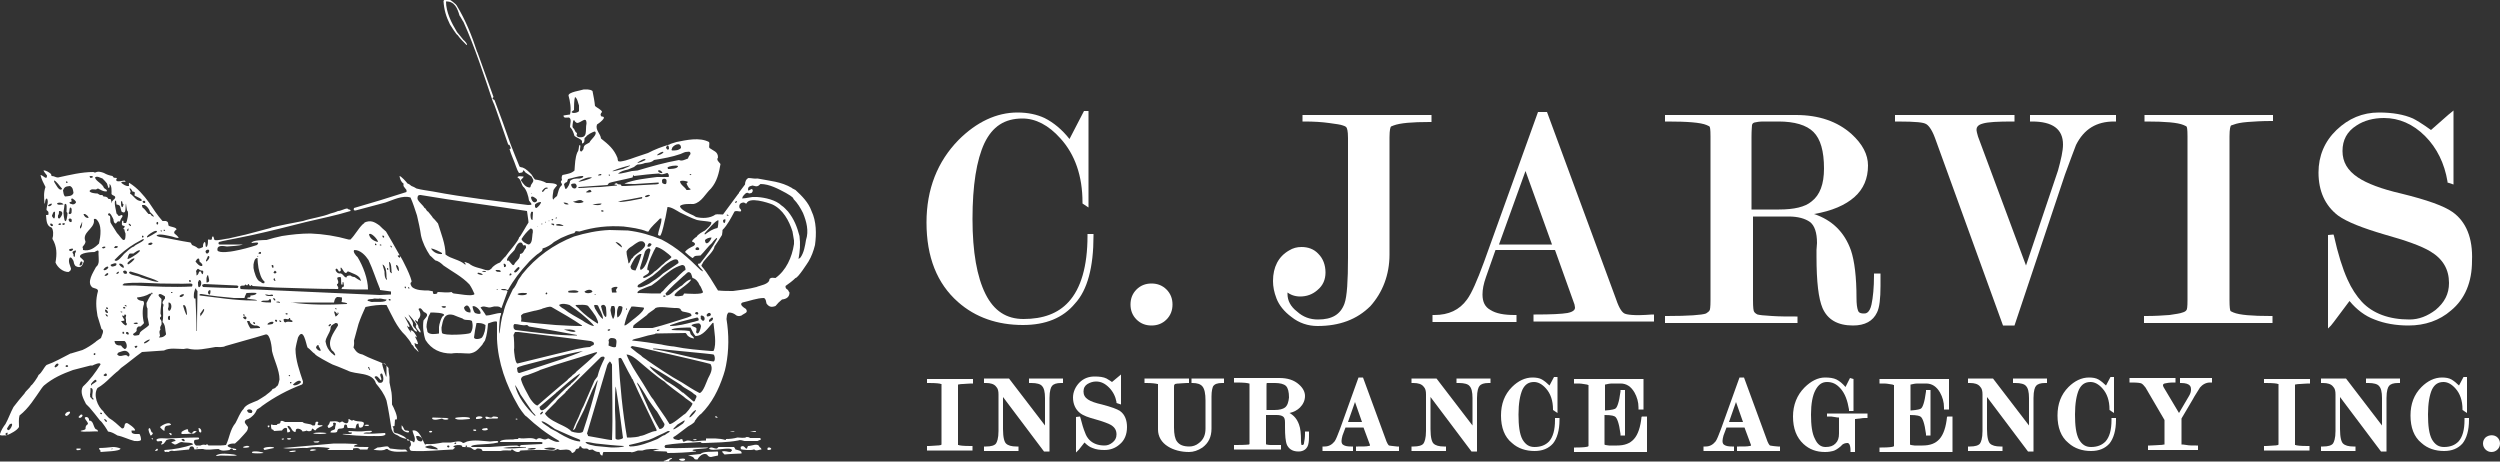 <?xml version="1.0" encoding="utf-8"?>
<!-- Generator: Adobe Illustrator 26.1.0, SVG Export Plug-In . SVG Version: 6.00 Build 0)  -->
<svg version="1.1" id="Layer_1" xmlns="http://www.w3.org/2000/svg" xmlns:xlink="http://www.w3.org/1999/xlink" x="0px" y="0px"
	 viewBox="0 0 500 92.3" style="enable-background:new 0 0 500 92.3;" xml:space="preserve">
<rect x="0" y="0" width="500" height="92.3" fill="#333333" stroke="none"/>
<style type="text/css">
	.st0{fill-rule:evenodd;clip-rule:evenodd;fill:#FFFFFF;}
	.st1{fill:#FFFFFF;}
</style>
<g>
	<path class="st0" d="M153.5,89.6c0.4-0.4,1.4,0.4,0.1,0.4C153.5,90,153.5,90,153.5,89.6 M150,86.3c0.2,0,1.3-0.3,1.2,0.1
		C150.1,86.3,150.1,86.3,150,86.3z M148.5,39.4c0.2-0.3,0.8-1.2,1.3-0.7c0,0,0,0,0.5-0.1c0.2-0.2,0.4-0.5,0.1-0.8
		c-0.3,0-0.4,0.3-0.8,0.3c0-0.7,0.1-0.8,0.9-1c0.8,0.2,1,0.3,1.6-0.3c1.8,0,3.6,1,5.1,1.8c0.3,0.2,1.5,0.8,1.5,1.2
		c0.8,0.8,1.4,1.8,1.9,2.8c0.7,1.7,1.2,3.6,0.6,5.4c-0.2,1.2-0.4,2.5-1.1,3.5c-0.1,0.1-0.3,0.2-0.4,0.3c0.3-1.6,0.4-3,0.2-4.6
		c-0.5-1.9-1.1-3.4-2.3-4.9c-0.4-0.4-0.8-0.9-1.3-1.2c-1.1-1.1-3.3-1.6-4.9-1.7c-0.3,0-0.6,0-0.9,0c-1.2,0.2-1.8,0.3-2.1,0.3
		C148.5,39.6,148.5,39.6,148.5,39.4z M148.1,89.4c0.8-0.6,0.9,0.5,1.3,0.3c0-0.1,0.1-0.3,0.2-0.5c0.8,0,2-0.7,2.3,0.2
		c0.3,0.2,0.3,0.2,0.4,0.5c-0.5,0-1.1,0.4-1.4,0c-0.1,0-0.1,0-0.2,0c-0.3,0.2-2.3,0.1-2.6-0.1C148.2,89.8,148.2,89.6,148.1,89.4z
		 M147,40.5c0.1-0.1,0.1-0.2,0.2-0.3C147.6,40.2,147.2,40.8,147,40.5z M146,86.3c0.2,0,0.9-0.1,0.9,0.1
		C146.6,86.4,146.3,86.4,146,86.3z M145.3,43c0.2-0.2,0.4,0,0.4,0.2C145.6,43.2,145.4,43.1,145.3,43z M144.6,44.2
		c0-0.3,0.3-0.4,0.5-0.3C145.1,44.5,144.8,45,144.6,44.2z M143,83.4c0.1-0.3,0.5-0.1,0.5,0.2C143.3,83.5,143.1,83.5,143,83.4z
		 M141.8,89.7c0.5-0.5,1,0.1,1.6,0c0.1-0.1,0.2-0.2,0.3-0.3c1,0,2.1,0,3.1,0c0.1,0.1,0.2,0.3,0.3,0.5c0.3,0.1,1.4,0.2,1.2,0.8
		c-2.9,0.1-3.1,0.2-3.4,0.2c-0.1-0.1-0.5-0.5-0.5-0.6c0.6-0.2,1.1,0.1,1.7,0.1c0.1-0.1,0.2-0.2,0.3-0.3
		C146.4,89.1,142.3,90.5,141.8,89.7z M141.8,64c0.2-0.1,0.5-0.7,0.8-0.4c0,0.5-0.3,0.6-0.7,0.8C141.8,64.3,141.8,64.3,141.8,64z
		 M141.3,63c0.2-0.3,0.4-0.5,0.7-0.4c0.5,0.5-0.2,0.7-0.6,0.7C141.4,63.2,141.4,63.2,141.3,63z M141,48c0.3-0.3,0.8-0.5,1.3-0.5
		c0,0.3-0.8,1.6-1.2,1C141,48.3,141,48.1,141,48z M140.9,46.7c0.2-0.2,2.5-3,2.8-2.6c0,0.3-0.1,1.4-0.2,1.5c-1,0.2-1.7,0.7-2.5,1.3
		C140.9,46.9,141,46.8,140.9,46.7z M140.3,53c0.2-0.2,0.3-0.6,0.5-0.8c0.6-0.8,2-2,2.1-2.9c0.5-0.7,1-1.5,1.5-2.3
		c0-0.3,0.1-0.4,0.1-1c1-1,1.7-2.4,2.4-3.7c0.4-0.2,0.8,0,1.2,0c0.3-0.2,0-0.5-0.2-0.7c-0.2-0.8,0.3-1.1,0.9-1.1
		c0.3,0.2,0.3,0.2,0.5,0.2c0.5-1.4,4.2-0.2,5.2,0.2c2.1,1,3.3,3.2,4,5.4c0.1,0.6,0.2,1.2,0.3,1.8c0,0.2,0,0.5,0,0.7
		c-0.4,2.7-1.6,5.3-3.7,6.8c-0.4,0-0.8-0.2-1.2,0.2c0,1.1-2,1.3-2.6,1.6c-1.5,0.4-3.1,0.6-4.7,0.8c-1,0-2,0-2.9-0.1c0,0,0,0-0.1,0
		c-1-1.6-2-3.4-3.3-4.9C140.3,53.2,140.3,53.1,140.3,53z M140.1,63.3c0,0,0.1-0.1,0.1-0.2c1.3,0,0.6,2-0.1,0.5
		C140.2,63.5,140.2,63.4,140.1,63.3z M139.1,49.7c0.5-0.8,1.3,0.5,0.2,0.3C139.1,50,139.1,49.9,139.1,49.7z M139,62.6
		c0.7-0.7,1,0.7,0.1,0.2C139,62.7,139,62.6,139,62.6z M138.6,87.9c0.1,0,0.8-0.2,0.7,0.1C139.1,88,138.7,88.1,138.6,87.9z M138.3,65
		c0.2-0.1,0.2-0.1,0.5-0.2c0.7-0.1,1.2-0.4,1.4,0.4c0,0.3-0.5,2.2-1,1.2c0.1-0.2,0.1-0.4,0.1-0.7C139.1,65.3,138.4,65.4,138.3,65z
		 M137.9,34.8C137.9,34.8,138,34.8,137.9,34.8C138.6,34.8,138.1,35.3,137.9,34.8z M137.9,83.3c0.3-0.5,0.7-1,1.2-1.3
		c0.4,0-0.8,1.4-1.2,1.5C137.9,83.4,137.9,83.4,137.9,83.3z M137.6,91.1c0.5-0.1,0.5-0.1,2.5-0.3c0.6-0.6,2.4-0.4,3.4-0.5
		c0.2,0,0.1,0.6,0.1,0.8c0,0,0,0-1.4,0.3c-0.4,0-0.6-0.2-0.8-0.5c-0.8-0.4-1.6,0.4-1.9,1c-0.2,0-0.5,0-0.6-0.1
		C138.7,91.3,138.1,91.2,137.6,91.1C137.6,91.2,137.6,91.1,137.6,91.1z M136,36.3c0.2-0.3,1.4-0.1,1.6,0.1c-0.1,0.1-0.2,0.2-0.3,0.3
		c0.1,0.3,0.3,0.6,0.5,0.9c0.8,0.4-0.1,0.4-0.5,0.4C137,37.4,136.1,37,136,36.3z M135.8,91.8c0.1,0,1.4-0.3,1.2,0.2
		C136.7,92.3,135.9,92.2,135.8,91.8z M134.7,85.7c0.2-0.2,0.6-0.6,0.8-0.8c1.3-0.8,1.3-0.8,1.4-0.8c0.2,0-0.3,0.6-0.3,0.6
		c-0.6,0.4-1.2,0.9-1.9,1.2C134.7,85.8,134.7,85.8,134.7,85.7z M134.3,29.9c0,0,0.1-0.1,0.1-0.2c0-0.5,1.8-1.6,1.8-0.1
		c-0.5,0.5-1.1,0.5-1.8,0.5C134.4,30.1,134.3,30,134.3,29.9z M134,65.1c0.1-0.1,0.1-0.1,1.9-0.7c1.1-0.3,2.3-0.6,3.5-0.9
		c0.3,0,0.4,0.4,0.3,0.6c-1,0.3-1,0.3-1.1,0.3c-1.5,0.4-3,0.8-4.6,0.8C134,65.3,134,65.2,134,65.1z M133.5,33.5
		c0.3-0.3,1.7-0.5,2.1-0.3c0,0.6-1.6,0.6-2,0.6C133.6,33.8,133.6,33.8,133.5,33.5z M133.2,29.5c0.4-0.8,0.6-0.3,0.6,0.3
		C133.5,30.1,133.3,29.8,133.2,29.5z M133.1,58.7c1.1-1.3,2.4-2.4,3.6-3.5c0.6-0.4,0.9-1.2,1.5-0.5c0.1,0.3,0.2,0.5,0.3,0.9
		c0.6,0.1,1.2,0.8,1.4,1.4c0.3,0.3,0.5,1,0.7,1.4c0,0.6-3.4,0.3-3.7,0.3c-0.1,0-0.1,0-0.3,0.4c-0.4,0.1-1.4,0.3-1.7,0
		c0-0.3,0.4-0.6,0.6-0.8c0.4-0.4,2.7-1.9,2.7-2.4c-0.6,0-1.4,0.8-1.8,1.2c-0.5,0.2-1,0.8-1.5,1c-0.4,0.4-1,1-1.6,1
		C133.2,58.9,133.1,58.8,133.1,58.7z M132.7,92.2c0.6-0.1,1-0.5,1.5-0.6c0.6,0-0.2,0.3-0.3,0.4c-0.1,0.3-0.1,0.3-0.1,0.3
		C133.4,92.2,132.9,92.5,132.7,92.2z M132.6,59.2c0.1-0.1,0.3-0.1,0.4-0.1C133.4,59.3,132.7,59.5,132.6,59.2z M132.4,36.1
		c0-0.4,0.7-0.5,0.9-0.1c0,0.5,0.1,1.1-0.7,0.7C132.4,36.6,132.4,36.4,132.4,36.1z M131.6,34.2c0.1-0.3,0.5-0.1,0.6,0
		C133,34.8,131.8,34.7,131.6,34.2z M131.4,66c0.8-0.3,0.6,0.2,0,0.2C131.4,66.2,131.4,66.1,131.4,66z M131.4,31
		c0.2-0.2,1-0.8,1.3-0.6C132.6,30.8,131.4,31.2,131.4,31z M130.6,69.7c0.4,0,0.8,0,1.3,0.1c10.2,1,10.2,1,10.8,1.1
		c0.3,0.2,0.4,1.3,0,1.4c-1.6-0.2-3.2-0.6-4.7-0.9c-2.2-0.5-4.5-1.1-6.8-1.5C130.8,69.9,130.6,69.9,130.6,69.7z M129.9,73.3
		c0,0,0.1,0,0.2,0c2.1,1.1,4.2,2.5,6.1,3.7c0.7,0.7,1.9,1.1,2.6,1.8c0.6,0.3,0.6,0.5,0.3,1c-0.1,0.3-0.1,0.5-0.4,0.5
		c-0.7-0.6-1.4-1.2-2.1-1.8c0,0-0.1,0-0.1,0c-1-0.9-2.2-1.7-3.3-2.3C132.1,75.2,130.8,74.5,129.9,73.3z M129.5,49.1
		c0.2-0.5,0.4-0.6,0.8-0.3c0,0.3-0.4,0.7-0.8,0.5C129.5,49.3,129.5,49.3,129.5,49.1z M129,39.3c0-0.2,0.9-0.5,1-0.2
		C129.8,39.3,129.1,39.6,129,39.3z M128.6,55.4c0.3-0.4,1.4-0.6,1.2-1.3c-0.1,0-0.2-0.1-0.3-0.1c-0.3-0.7,1.4-4.2,1.7-4.6
		c0.8,0,2.6,1.4,3.1,2c-0.3,0.5-1.1,0.8-1.5,1.3c-0.6,0.4-1.2,1.2-1.9,1.6c-0.3,0.4-1.6,1.3-2.2,1.3
		C128.7,55.6,128.7,55.5,128.6,55.4z M128,53.6c0.3-1,0.7-2.2,1-3.3c0.2-0.4,0.9-1,1.1-0.3c-0.3,1-0.8,3.6-2,4
		C128.1,53.9,128.1,53.9,128,53.6z M127.5,32.5c0.2-0.1,1.6-1.1,1.6-0.5C129.1,32,127.5,32.8,127.5,32.5z M127.5,58.4
		c0.1-0.1,0.3-0.3,0.5-0.4c0.7-0.3,1.6-0.7,2.3-0.9c0.7-0.5,1.4-1,2-1.6c1.4-1.1,2.4-2,4.1-2.5c0.6,0,0.7,0.5,0.7,1
		c-0.3,0-2.1,1.9-2.1,1.9c-0.3,0-2.3,2.1-2.4,2.3c-0.3,0.2-0.3,0.2-0.5,0.5c-1.9,0-1.9,0-4.3-0.1C127.5,58.7,127.5,58.6,127.5,58.4z
		 M127.5,57.3c0-0.1,0.1-0.2,0.1-0.3c0.9-0.6,2-1.2,2.9-1.8c0.2-0.2,1.8-1.4,1.8-1.6c0.3-0.3,3.4-3,3.4-1c-0.3,0.2-0.4,0.3-3.1,2.1
		c-0.8,0.8-1.8,1.4-2.7,2C129.5,56.9,127.7,57.9,127.5,57.3z M127.4,76.5c0.2,0,1.8,2.6,2,3c0,0.1,1.9,2.8,2,2.8
		c0.5,0.8,1,1.7,1.5,2.5c0,0.5-0.4,1-1,1c-0.8-1.3-1.5-2.7-2.2-4.1c0-0.1-0.1-0.2-1.9-4.3C127.5,76.9,127.5,76.9,127.4,76.5z
		 M126.6,65.2c0.1-0.1,0.3-0.2,0.3-0.3c0.8-0.6,1.7-1.3,2.5-1.9c0.3-0.5,1.3-0.9,1.7-1.4c0.8-0.4,3,0,3.8,0c0.3,0,1.3-0.1,1.3,0.5
		c0.1,0,0.1,0,0.3,0.2c0.4,0.1,1.2,0.2,1.6,0.4c0.5,0.6,0,0.5-0.6,0.8c-2.3,0.7-4.6,1.5-7,2.1c-1.3,0-2.6,0-3.9,0
		C126.7,65.3,126.7,65.3,126.6,65.2z M126.5,68c0.2-0.2,1-0.3,1.3-0.4c0,0,1.8-0.5,1.8-0.5c1.5-0.3,1.5-0.3,1.5-0.4c2,0,4-0.1,6-0.1
		c0.1,0,0.4,0.5,0.4,0.5c0.4,0.4,0.8,0.5,1.3,0.6c0-0.3-0.5-0.6-0.7-0.9c0-0.2-0.1-0.4-0.2-0.6c-1.2-0.2-2.4-0.1-3.6-0.2
		c0-0.5,3.4-0.5,3.8-0.5c0.6,1.2,0.6,1.2,1,1.7c1.5,0,2.5-1.6,3.4-2.6c0.1,0,0.1-0.1,0.2,0c0.1,1.4,0.7,4.2,0,5.6
		c-0.2,0-0.3,0-0.5,0c-2.4-0.2-5-0.4-7.4-0.9c-0.4,0-2.2-0.3-2.5-0.4c-1.9-0.3-3.9-0.6-5.9-0.8C126.6,68.3,126.5,68.1,126.5,68z
		 M126.1,69.4c0.1,0,0.2-0.1,0.3-0.2c2.4,0.4,4.9,1.1,7.3,1.6c0.1,0,8.2,1.9,8.4,2c0.6,1-0.1,2.1-0.5,2.9c-0.2,0.4-1,2.9-1.7,2.9
		c-1.2-0.6-2.4-1.4-3.5-2.1c-2.4-1.3-4.7-2.9-6.9-4.4c-0.3-0.3-1-0.6-1.3-1c-0.6-0.4-1.1-0.8-1.7-1.3
		C126.4,69.7,126.2,69.6,126.1,69.4z M126.1,53.3c0.4-0.9,0.9-2.1,1.9-2.5c0.3,0,0.3,0,0.3,0c-0.3,1.1-0.7,2.2-1.2,3.3
		C126.5,54,126.2,54,126.1,53.3z M125.8,89c0.4-0.1,0.8-0.2,1.3-0.3c0.9-0.2,1.7-0.5,2.6-0.7c0.6-0.2,1.2-0.5,1.8-0.8
		c0.7-0.3,1.5-0.7,2.1-1c1,0-0.4,0.5-0.6,0.8c-0.4,0.1-0.4,0.1-1.5,0.8c-1.7,0.7-3.7,1.5-5.5,1.5C125.8,89.2,125.8,89.2,125.8,89z
		 M125.3,70.9c0.8,0,1.8,0.8,2.4,1.3c1.7,1.4,3.4,3,5.3,4.2c0,0.2,3.4,2.7,3.7,2.9c0.5,0.5,1.3,0.9,1.8,1.4c0,0.4-1.4,2.2-1.7,2.2
		c-0.4,0.3-2.5,2.1-2.9,1.9c-1-1.7-2.3-3.3-3.3-5c-0.2,0-2-3.2-2.5-3.9C127.1,74.3,126,72.7,125.3,70.9z M125.3,50.3
		c0.4-0.8,1-0.9,1.7-1.5c0.5-0.3,0.9-0.7,1.6-0.5c1.5,1-1.3,2.3-1.9,3c-0.1,0.2-0.1,0.2-0.2,0.3c-0.4,0.2-0.4,0.9-0.8,1.1
		C125.6,51.8,125.3,51.1,125.3,50.3z M125.2,61.9c0.1-0.5,0.3-0.2,0.1,0.1C125.2,62,125.2,62,125.2,61.9z M124.9,64.9
		c0.3-1.3,0.7-2.5,1.4-3.6c0.1,0,0.3,0,0.4,0c2.1,0.2,2.1,0.2,2.1,0.3c0,0.7-1.9,2.1-2.3,2.4c-0.3,0.2-1.2,1.1-1.6,1.1
		C124.9,65,124.9,65,124.9,64.9z M123.7,71.7c0.5-0.3,0.6,0,0.8,0.4c1.1,2.2,1.2,2.3,1.8,3.4c0,0.1,0.1,0.3,0.2,0.3
		c1.5,3.4,3.2,6.7,4.8,10.1c0,0.1,0,0.2,0,0.3c-1.1,0-2.2,0.9-3.3,1c-0.2,0.2-1.6,0.3-1.8,0.3c-0.3,0-0.5,0-0.8,0
		C124.5,82.3,124,77,123.7,71.7z M123.6,34.7c0.7-0.5,1.1-0.6,2-0.8c0,0,0,0,1.2-0.5c0.2-0.2,0.5-0.4,0.7-0.5c0.5,0,1-0.1,1.5-0.3
		c0.8-0.1,1.3-0.1,1.8-0.6c1.8-0.3,3.6-0.6,5.3-1.2c0.7-0.3,0.9-0.4,1-0.4c0.5,0,1-0.3,1,0.4c-0.2,0.3-0.4,0.5-0.5,0.9
		c-0.6,0.2-1.2,0.6-1.8,0.3c-2.8,0.5-5.6,1.3-8.3,2.1c-0.3,0-0.7,0.1-1,0.1C126.6,34.1,123.9,34.9,123.6,34.7z M123.6,40.4
		c0.6-0.3,1.5-0.4,2.2-0.5c2.5-0.5,2.5-0.5,2.6-0.5c0.1,0,0,0.3,0,0.3C126.8,40,125.2,40.4,123.6,40.4
		C123.6,40.4,123.6,40.4,123.6,40.4z M123.4,62.6c0-0.4,0.1-1.1,0.4-1.4c0.2,0,0.5,0,0.7,0.2c0,0.7-0.4,1.8-1,2.1
		C123.4,63.2,123.4,62.9,123.4,62.6z M123.1,48.4c0.5,0,1.3,0.6,1.3,1.1C123.9,49.2,123.4,48.8,123.1,48.4z M123,82
		c0-1.6,0-3.1,0.1-4.7c0,0,0,0,0,0c0.1,0.2,0.1,0.2,0.7,4.2c0.5,3.7,0.5,3.8,0.8,6.1c-0.3,0.3-1.3,0.5-1.5,0.1
		C123.1,84.2,123.1,84.2,123,82z M122.5,34.2c1.1-0.5,2.2-0.8,3.4-1.1c0.6,0-1.2,0.6-1.3,0.7C124.3,33.8,122.5,34.4,122.5,34.2z
		 M122.3,57.7c0.2-0.3,0.9-0.4,1.2-0.3c0,0.3-0.5,0.5-0.2,0.9c0,0.1,0,0.1,0,0.2c-0.3,0-0.6,0-0.9,0
		C122.4,58.4,122.4,58.4,122.3,57.7z M122.1,62.1c0-0.3,0.1-0.6,0.2-0.9c0.2,0,0.3,0,0.5,0c0.4,0.3,0.2,2.3-0.2,2.6
		C122.3,63.2,122.2,62.7,122.1,62.1z M121.7,68.1c0.1-0.3,0.2-0.4,0.5-0.5c1.4,0,1.1,0.6,1,1.7c-0.2,0.4-1.3-0.1-1.5-0.2
		C121.8,68.4,121.8,68.4,121.7,68.1z M121.7,35c0.1-0.1,0.1-0.1,0.2-0.1C122.2,35.2,121.8,35.2,121.7,35z M121.5,66
		c0.3-0.3,0.8-0.1,0.4,0.1C121.8,66.2,121.6,66.2,121.5,66z M120.2,61.2c0.5-0.5,0.9-0.1,1,0.3c0,0.5,0.2,1.5,0,1.9
		C120.7,63.4,120.3,61.6,120.2,61.2z M120.2,42.1c0.3,0,0.5-0.2,0.5,0.2C120.4,42.4,120.2,42.3,120.2,42.1z M119.6,35
		c0.2-0.1,0.3-0.2,0.6-0.2c0.3,0.3-0.3,0.3-0.5,0.3C119.7,35.1,119.6,35.1,119.6,35z M118.9,58.8c0.2,0,0.2,0,0.2,0.2
		C119,59,119,59,118.9,58.8z M118.8,61.1c0.2-0.2,0.6-0.1,0.8,0c0.3,0.8,1,1.8,1,2.7c-0.7-0.4-1.2-1.5-1.6-2.1
		C118.9,61.4,118.9,61.4,118.8,61.1z M118.5,40.9c0.6-0.1,1.2-0.2,1.8-0.2C120.3,41.2,118.7,41,118.5,40.9z M117.4,86.7
		c1.3-4.5,2.7-9,4-13.5c0-0.2,0.4-0.8,0.5-0.8c0-0.2,0.1-0.1,0.2,0c0.1,0.2,0.2,0.3,0.3,0.5c0,5,0.2,10,0,15.1c-0.4,0-0.4,0-4.8-0.8
		C117.6,87,117.5,86.9,117.4,86.7z M117.2,38.4c0.4-0.2,0.8-0.8,1.1-0.1C118.3,38.5,117.2,38.6,117.2,38.4z M117.1,88.5
		c0-0.3,1.8,0.2,2.1,0.2c1.8,0.2,3.7,0.4,5.6,0.5c0,0.3-2.2,0.3-2.5,0.3c-1-0.1-2.1-0.2-3.2-0.3C118.4,89,117.6,89,117.1,88.5z
		 M116.9,58.3c0.4-0.3,1.3-0.6,1.6,0C118.3,58.7,117,58.8,116.9,58.3z M115.7,36.3c0.6-0.4,2-1,2.7-0.8
		C118.1,35.8,115.7,36.5,115.7,36.3z M115.6,37.5c0,0,0.1,0,0.2-0.1c1.9-0.1,3.8-0.3,5.7-0.4c0.1-0.1,0.2-0.3,0.3-0.4
		c0.1-0.1,3.4-0.8,3.4-0.8c0.4-0.1,0.9-0.2,1.3-0.3c0.1-0.1,0.1-0.8,0.3-0.3c1.6-0.2,3.3-0.4,5-0.5c0.5,0.3,1,0.1,1.6-0.1
		c0.3,0,0.5,0.6,0.3,0.8c-0.8,0-1.6,0-2.3,0c-2.2,0.3-4.5,0.5-6.5,1.3c0,0.1,1.9,0.1,2.1,0.1c1.6-0.1,3.1-0.2,4.7-0.3
		c0.4,0.4-0.8,0.4-1.1,0.4c-1.8,0.1-3.6,0.2-5.5,0.3c-0.3,0-0.5,0-0.8,0c-0.1-0.5-0.4-0.2-0.8-0.4c-0.1-0.3-0.4-0.1-0.6,0
		c0,0.3,0.5,0,0.5,0.3c-1.1,0.1-2.2,0.2-3.3,0.3c-1.5,0-3,0.2-4.4,0.2C115.7,37.6,115.7,37.6,115.6,37.5z M115.1,61
		c0.5,0,2.4-0.2,2.6,0.3c0.5,0.6,1,1.3,1.4,1.9c0.1,0.2,0.8,1.5,0.4,1.5c-1.3-0.8-2.6-1.8-3.6-2.8C115.8,61.6,115.2,61.4,115.1,61z
		 M114.6,40.3c0.7,0,1.2-0.5,1.8-0.2c0,0.1,0.4,0.2,0.3,0.3C116.2,40.7,115.1,40.7,114.6,40.3z M114.5,25.3c0-0.3,0.1-1.9,0.5-1
		c0.1,0.1,0.2,0.2,0.4,0.3c0.8,0,1.9-1.5,1.9,0.1c-0.3,1.3,0.4,3.1-1.7,2.7c-0.5-0.4-0.2-0.3-0.2-0.8c-0.5-0.2-0.4-0.8-0.8-1
		C114.5,25.4,114.5,25.3,114.5,25.3z M114.3,22.4c0.1-0.1,0.3-0.3,0.5-0.4c0-0.7,0-2,0.2-2.6c0.5,0.3,0.6,1.2,0.8,1.7
		c0,0.4,0,0.8,0,1.1C115.7,22.5,114.5,22.8,114.3,22.4z M114.2,36.9c0.3-0.2,0.4-0.2,0.8-0.2c0.4,0.2,0.5,0.8,0,1
		C114.5,37.7,114.3,37.4,114.2,36.9z M113.6,58.2c0.5-0.1,1.6-0.3,2.1,0.1c0,0.4-1.7,0.2-2,0.2C113.7,58.4,113.7,58.3,113.6,58.2z
		 M112.8,36.9c0.1-0.3,0.3-0.4,0.6-0.5c0.1-0.2,0.1-0.4,0.2-0.6c1-0.2,2-0.6,3-0.6c0.3,0.3-0.6,0.5-0.7,0.5c-0.7,0-1.4,0-1.9,0.5
		c0,0.5-0.4,1.3-0.8,1.6C113,37.9,112.9,37.1,112.8,36.9z M112.8,65.9c0.8,0,1.6-0.1,2.3,0.3C115.1,66.7,113,66,112.8,65.9
		C112.8,66,112.8,65.9,112.8,65.9z M112.7,40.5c0.3,0,1,0.1,1,0.4C113.2,40.9,112.9,40.9,112.7,40.5z M111.8,61
		c0.6-0.4,1.5-0.2,2.1,0c1.6,1.1,3.3,2.4,4.7,3.9c0,0.1,0,0.1,0.2,0.2c0,0.4-2-0.7-2.3-1c-1.2-0.7-2.6-1.4-3.7-2.3
		C112.4,61.6,112,61.3,111.8,61z M111.2,44.9c0.6-0.2,0.8-0.1,1.5,0.2c0,0.2-1.2,0-1.4,0C111.3,45,111.2,44.9,111.2,44.9z
		 M111.1,43.6c0.3-0.3,0.4,0.1,0.1,0.1C111.2,43.7,111.1,43.7,111.1,43.6z M110.3,43.9c0.2-0.2,0.6,0,0.1,0.2
		C110.4,44,110.3,43.9,110.3,43.9z M110.2,44.8c0.2-0.2,0.8-0.1,0.6,0.3C110.6,45,110.3,44.9,110.2,44.8z M109.7,44.2
		c0,0,0.1-0.1,0.1-0.1C110,44.2,109.8,44.3,109.7,44.2z M109.1,58.7c0.1-0.1,0.1-0.1,0.1-0.2C109.8,58.5,109.2,59.2,109.1,58.7z
		 M109,82.7c0-0.1,0.2-0.2,0.4-0.5c0.1-0.1,1.6-1.6,1.8-1.8c0.2-0.5,2-1.8,2-2.1c0.3-0.2,0.3-0.2,0.3-0.3c2.2-2.2,4.5-4.4,6.7-6.6
		c0.3-0.1,0.8-0.2,0.7,0.3c-0.6,1.2-1.1,2.3-1.4,3.6c-0.2,0.3-0.4,0.5-0.6,0.8c-0.7,1.7-1.5,3.4-2.2,5.1c-0.5,0.8-0.8,2-1.3,2.9
		c-0.3,0.6-0.6,1.3-0.8,1.9c0.4,0,0.6-0.7,0.7-1c0.5-1,1-2,1.5-3c1.7-4.1,1.8-4.3,1.9-4.4c0.6-1.3,0.7-1.4,0.8-1.6
		c0,0.1,0,0.2,0,0.3c-0.8,3.4-1.8,6.7-2.9,10c-0.3,0.5-1.8,0.2-2.3,0c-0.4-0.5-1.2-0.9-1.8-1.2C111.7,84.7,109.5,83.8,109,82.7z
		 M109,44.4c0.1,0,0.1-0.1,0.2,0C109.1,44.6,109,44.5,109,44.4z M108.8,89.7c0.8-0.2,1.5-0.3,2.3,0C111.1,90.2,109,89.9,108.8,89.7z
		 M108.4,38.2c0.3-0.4,0.7-0.9,1.2-0.6c0,0.1-0.4,0.2-0.5,0.2C108.8,38.1,108.5,38.7,108.4,38.2z M108.3,84.3
		c0.3-0.3,2.4,1.3,2.7,1.5c1.6,0.7,3.3,1.5,4.9,2.1c0.1,0.1,0.2,0.2,0.1,0.4c-1.4-0.1-2.9-0.9-4.1-1.6c-0.1-0.1-0.6-0.4-1.8-1
		C109.7,85.3,108.6,84.8,108.3,84.3z M108.3,44.7c0.3,0,0.2,0.2,0,0.2C108.3,44.9,108.3,44.8,108.3,44.7z M108,82.8
		c0-0.1,0.6-0.8,0.6-0.3C108.5,82.6,108.2,83.1,108,82.8z M107.9,81.4c1.1-0.9,2.2-1.9,3.3-2.8c0-0.1,0-0.1,0.1-0.1
		c1.5-1.3,3-2.7,4.7-3.8c0,0.4-1.4,1.7-1.5,1.8c-0.1,0-0.3,0.2-0.3,0.3c-1.3,1-2.5,2.3-3.7,3.5C109.9,80.8,108.2,83.2,107.9,81.4z
		 M107.4,45.3c0-0.1,0.1-0.1,0.1-0.1C107.5,45.3,107.5,45.3,107.4,45.3z M107,40.9c0.3-0.3,0.7-0.5,1.2-0.5c0,0.4-0.6,1-0.9,1.2
		C106.9,41.6,107,41.1,107,40.9z M106.2,39.5c0.1-0.5,0.9,0.1,1.1,0.3c0.1,0.1,0.1,0.1,0.1,0.4C106.8,40.9,106.3,40.1,106.2,39.5z
		 M106.2,38.7c0,0,0.1,0,0.1-0.1C106.4,38.7,106.2,38.9,106.2,38.7z M106.1,42.9c0.1-0.4,0.1-0.7,0.5-0.5c0,0.5-0.1,1.1-0.1,1.6
		C106.1,44,106.1,43.2,106.1,42.9z M105.5,89.8c0.3-0.2,1.5-0.3,1.7-0.1C106.9,90,105.5,90,105.5,89.8z M104.3,47.8
		c0.5-0.8,1.1-1.5,1.8-2.1c0.6,0,0.5,0.7,0.4,1.1c-0.1,0.6,0,1.8-0.7,2.1C105.4,48.9,104.4,48.3,104.3,47.8z M104.2,63.1
		c0.2-0.2,0.3-0.3,0.5-0.4c1.2-0.3,2.3-0.6,2.5-0.6c0,0,1.3-0.3,1.3-0.4c0.5-0.1,1.3-0.5,1.8-0.3c2.1,1.2,4.2,2.4,6.1,3.7
		c0,0,0,0.1,0,0.1c-1.8,0-3.6-0.1-5.3-0.2c-2.3-0.2-4.6-0.4-6.9-0.7C104.3,63.8,104.3,63.8,104.2,63.1z M104.2,75.9
		c0-0.7,0.9-0.8,1.3-0.9c0,0,2.5-0.9,2.5-1c3.6-1.3,7.4-2.3,11-3.5c0.2,0,0.5-0.2,0.4,0.1c-1.3,1.3-2.7,2.5-4.1,3.7
		c0,0.1-0.7,0.7-0.8,0.7c0,0.2-1,0.8-1,1c-2,1.6-4,3.4-6,5.1c-0.5,0-1.4-1.2-1.6-1.6C105.3,78.3,104.6,77.3,104.2,75.9z M103.5,58.8
		c0.5-0.3,1.2-0.2,1.8-0.2C105.8,59.1,103.6,59.2,103.5,58.8z M103.4,73.6c0.3-0.3,0.7-0.3,1.2-0.5c3.9-1,8-2.2,12-2.9
		c-1.3,0.6-2.8,1.1-4.1,1.6c-2.8,0.9-5.7,1.9-8.6,2.8C103.4,74.6,103.5,74.1,103.4,73.6z M103.1,83.8c0.1-0.1,0.3-0.1,0.4,0
		C103.5,84,103.1,83.9,103.1,83.8z M103,77c0.1,0,1,1.6,1.1,1.9c0.8,1.1,1.6,2.4,2.4,3.5c0.1,0.1,1,1,0.4,0.7
		C105.2,81.5,103.5,79.3,103,77z M102.8,54.3c0.1-0.1,1.1-1.5,1.1-0.6C103.7,54,103,54.9,102.8,54.3z M102.7,65.1
		c0-0.1,0.1-0.2,0.2-0.3c0.8,0,1.6,0.4,2.4,0.2c0.3,0,0.3,0.2,0.5,0.3c3.2,0.5,6.4,1.1,9.6,1.7c0,0,0,0,0,0.1
		c-4.1,0-8.2-0.6-12.3-1.1C102.7,65.8,102.7,65.6,102.7,65.1z M102.7,67c0.1-0.2,0.2-0.4,0.3-0.6c0.2,0,0.5,0,0.7,0
		c9.9,1.2,9.9,1.2,14.4,1.8c0.4,0.1,0.9,0.3,0.6,0.8c-0.3,0.1-0.5,0.2-0.7,0.4c-1.7,0.1-3.4,0.6-5.1,1c-0.3,0.1-1,0.2-9.4,2.3
		c-0.5,0-0.7-2.5-0.7-2.8C102.9,69.7,102.8,67.3,102.7,67z M101.9,54.9c0.2-0.6,0.8,0.2,0,0.2C101.9,55,101.9,54.9,101.9,54.9z
		 M101.4,51.9c0.2-0.7,1.1-1.4,1.5-1.9c0.2-0.4,0.7-1.9,1.5-1.4c0.1,0.2,0.2,0.4,0.3,0.5c0.5-0.2,0.5,0.1,0.5,0.5
		c-0.5,0.4-0.4,1.1-1.2,1.2c0,0.9-0.4,1.1-1,1.8c-0.4,1-0.7,0-1.3-0.5C101.4,52.2,101.4,52.2,101.4,51.9z M100.7,52.8
		c0.2-0.2,0.4,0.1,0.5,0.2c0,0.3-0.1,0.5-0.4,0.4C100.8,53.3,100.8,53,100.7,52.8z M100.6,89.6c1.5-0.3,3.1-0.2,4.6-0.2
		c0,0,0,0,0,0.1C103.7,89.6,102.1,89.8,100.6,89.6C100.6,89.7,100.6,89.7,100.6,89.6z M99.3,57.8c0.1,0,0.1,0,0.2,0
		C99.6,58.1,99.4,58,99.3,57.8z M99.1,54c0.3,0,1.2-0.1,1,0.4C99.6,54.3,99.3,54.5,99.1,54z M97,83.4c0.6-0.3,1.1,0.5,1.6-0.1
		c0.1,0,1.4,0,0.9,0.4c-0.7,0-1.5,0-2.2,0.1C97.2,83.8,97.1,83.4,97,83.4z M96.4,85.9c0.1-0.3,0.6-0.2,0.9-0.3
		C98.2,86,96.6,86.3,96.4,85.9z M96.4,54.2c0.2,0,0.8-0.1,0.8,0.2C96.9,54.4,96.5,54.4,96.4,54.2z M96.1,61.5c0.6-0.4,1-0.1,1.7,0
		c0.2,0,0.2,0,1-0.2c0.4,0,1.1-0.1,1.4,0.3c0,0,0,0,0.1,0c0.4-1.1,0.8-2.2,1.2-3.3c0-0.5-1.1,0-1.3-0.5c0.4,0,0.4,0,0.8,0
		c0.3,0.1,0.4,0.2,0.6,0.2c1.1-2,2.5-3.8,4-5.4c0-0.1,1.8-1.8,2.1-1.9c0.3-0.3,0.9-0.5,0.8-1c0.8-0.2,1.8-0.8,2.3-1.3
		c0.5-0.3,0.9-0.5,1.4-0.8c0.9-0.4,1.8-0.8,2.7-1c0.2-0.6,0.5-0.3,1-0.3c2.9-0.9,5.7-1.2,8.8-1c1.5,0.2,3.3,0.4,4.7,1
		c0.1,0,0.2,0,0.3,0c0.5-1,1.6-1.8,2.3-2.6c0.1,0,0.2,0,0.3,0c0,1.2-0.6,2.2-0.7,3.3c0.2,0.1,0.3,0.2,0.5,0.1c0.5-1,0.7-2.5,1-3.6
		c0.1-0.7,0.3-1.4,0.4-2.1c0.8,0,1.8,0.7,2.5,1.1c1.1,0.5,2.2,1.1,3.4,1.5c0.9,0.2,1.9,0.2,2.8,0.4c0.4,0.4-1,1.5-1.2,1.7
		c-0.4,0.2-1.5,0.8-1.7,1.3c-0.2,0-1,0.8-0.9,0.9c0.5,0.2,0.9,0.5,0.3,0.9c-0.6,0.3-1.3,0.6-1.7,1.2c0.1,0.1,1.4,1.3,1.6,1.2
		c0.3-0.6,0.9-0.4,1.5-0.5c0.8-0.8,1.5-1.8,2.3-2.5c0.1-0.2,1.2-1.5,1-0.8c-0.9,1.7-2.2,3.4-3.4,4.9c-0.1,0-0.3,0-0.4,0.1
		c0,0.5,0.9,1,1,1.5c-0.2-0.1-0.3-0.2-0.5-0.3c-2.4-2.4-4.7-4.5-7.8-6.1c-2.2-0.9-4.3-1.5-6.7-1.8c-1.2,0-2.4-0.1-3.7-0.1
		c-2.4,0.1-4.8,0.6-7.1,1.3c-4.1,1.6-7.6,4.1-10.4,7.6c-0.2,0.4-0.6,0.8-0.8,1.2c-0.2,0.5-0.7,1.5-1,1.7c-0.7,1.5-1.6,3.1-1.9,4.7
		c-0.5,1.3-0.6,2.9-0.8,4.2c-0.2,0,0-2.7,0.1-3.2c0-0.2,0.3-0.7,0.2-0.9c-1,0-2,0.5-3,0.5C96.8,62.4,96.3,61.8,96.1,61.5z
		 M95.5,54.6c0.2-0.2,1.2,0.2,1,0.4c-0.3,0-0.7-0.1-0.9-0.2C95.5,54.7,95.5,54.7,95.5,54.6z M95.2,83.5c0.3-0.3,0.8-0.3,1.3-0.1
		c0,0.4-1,0.4-1.3,0.4C95.2,83.7,95.2,83.6,95.2,83.5z M94.8,67.5c0.1-0.9,0.3-2,0.5-2.9c0.7,0,1.2,0,1.8,0.4c0,0.8-0.2,1.8-0.7,2.5
		C96.1,67.8,94.9,68,94.8,67.5z M94.6,86c0.1-0.2,1-0.1,0.5,0.2C95,86.2,94.7,86.2,94.6,86z M94.5,61.3c0.4-0.4,1.8,0.8,1.6,1.4
		c-0.3,0.2-0.8,0-1.1-0.1C94.7,62.3,94.6,61.8,94.5,61.3z M93.1,89.2c0.3-0.3,0.5,0.2,0.1,0.2C93.1,89.3,93.1,89.3,93.1,89.2z
		 M92.8,61.5c0.6-0.8,1-0.3,1.3,0.5c0,0.2,0,0.3,0,0.5C93.4,62.5,92.9,62.2,92.8,61.5z M91,83.6c0.5-0.2,2.6-0.3,3,0
		c0,0.1,0,0.1-0.1,0.2C93.5,83.8,91.2,84.2,91,83.6z M90.9,88.6c0.4-0.3,0.5,0.2,0.1,0.2C90.9,88.8,90.9,88.8,90.9,88.6z M89.4,89.2
		c0.1-0.1,0.3-0.1,0.4-0.1C90.1,89.5,89.5,89.7,89.4,89.2z M88.3,61.3c0.2-0.1,0.7-0.1,0.9,0C89.2,61.7,88.4,61.6,88.3,61.3z
		 M88.3,65.5c0.3-1.5,0.5-3,2.4-2.5c0.8,0.3,0.9,0.4,1.8,0.7c0.5,0.5,1.3,0.1,1.9,0.5c0.2,0.8,0.2,1.7-0.3,2.4
		c-0.5,0.3-5.3,0.6-5.7,0C88.3,66.2,88.3,65.8,88.3,65.5z M86.4,83.7c0,0,0.1-0.1,0.1-0.2c0.3,0,0.3,0,2.8,0.1
		c1.1,0.2-0.4,0.6-0.9,0.1C88,83.8,86.7,84.2,86.4,83.7z M86.2,49.7c0.5,0,1.7,0.6,2.2,0.9c0,0.1,0,0.1,0,0.2
		C87.5,50.9,86.6,50.4,86.2,49.7z M85.8,86.3c0.3-0.3,1,0,0.4,0.2C85.9,86.5,85.9,86.5,85.8,86.3z M85.3,65.4c0-0.7,0.2-1.4,0.4-2.1
		c0.3-0.6,0.4-0.7,0.4-0.8c0.5,0,3,0,2.7,0.6c-0.5,0-1,1.9-1,2.3c0,0.4,0,0.8,0,1.3c-0.7,0.1-1.8,0.3-2.3-0.3
		C85.4,66,85.4,65.7,85.3,65.4z M85,89.4c0.2-0.2,0.9-0.3,1.2-0.3c0.2,0.1,1.6,0.5,1.3,0.8C86.8,89.8,85.6,89.8,85,89.4z M83.5,39.8
		c0-0.5,0-0.8,0.6-0.8c7.1,1.2,14.2,2.1,21.3,3.2c0.3,2.1,0.3,2.1,0.3,2.3c-0.3,0.4-1.7,3-1.9,3c0,0.6-2.2,3-2.7,3.8
		c-0.1,0-1,1.1-1.1,1.2c-0.6,0.2-1.4,0.7-1.7,1.2c-0.5,0.4-0.5,0.4-1.2,0.3c-1-0.4-2.4-0.5-3.3-1.3c-0.3-0.1-0.5-0.2-0.8-0.3
		c-0.4,0,0.5,0.5,0,0.5c-1.1-1-2.8-1.1-3.9-2c0-2.1-0.9-4.2-1.5-6.2c0,0-0.9-1.1-1-1.1c-0.1-0.2-0.1-0.2-1-1.3
		c-0.3,0-0.4-0.7-0.7-0.7C84.6,41,83.8,40.5,83.5,39.8z M83.2,87.3c0.5-0.5,1.9,0.7,1,1C83.5,88.2,83.4,88,83.2,87.3z M81.6,57.5
		c0-0.3,0.6,0.3,0.1,0.2C81.6,57.6,81.6,57.5,81.6,57.5z M80.9,57.4c0.2-0.2,0.2-0.1,0.3,0.1C81.2,57.9,80.9,57.5,80.9,57.4z
		 M80.3,85.2c0-0.4,0.5,0.5,0.5,0.6c0,0.1,0.2,0.2,0.3,0.3c0.2,0,1,0,0.6,0.4c-0.6,0-1.2-0.4-1.4-0.9C80.4,85.4,80.3,85.3,80.3,85.2
		z M79.2,53c0.5,0,0.6,0.8,0.6,1.2C79.5,54.2,79.2,53.3,79.2,53z M78.1,49.1C78.1,49.1,78.1,49.1,78.1,49.1c0.4,0.1,0.3,0.7,0,0.2
		C78.1,49.3,78.1,49.2,78.1,49.1z M77.8,52.4c0.5,0,0.5,1.7,0.5,1.9c0.2,0.6,0,0.3-0.3,0.1C77.9,53.7,77.9,53,77.8,52.4z M77.7,59.9
		c0.2-0.2,0.5-0.1,0.4,0.2C77.8,60.1,77.8,60.1,77.7,59.9z M77.4,53.6c0.3,0,0.3,0.3,0.2,0.4C77.4,53.9,77.4,53.9,77.4,53.6z
		 M76.5,52.9c0.8,0.3,0.8,2,0.8,2.6c0.1,0.3,0.1,0.3,0.1,0.5c-0.5-0.3-0.5-1.2-0.5-1.7C76.8,53.9,76.7,53.6,76.5,52.9z M76.5,47.1
		c0.5,0,0.4,0.7,0,0.3C76.5,47.3,76.5,47.2,76.5,47.1z M76.4,72.7c0.5,0,0.7-0.1,0.9,0.5c0,0.7,0,1.4,0,2.1c0,0-0.1,0-0.1,0
		C76.9,74.5,76.6,73.6,76.4,72.7z M75.9,49C76.3,48.6,76.5,49.4,75.9,49C75.9,49.1,75.9,49.1,75.9,49z M75,48.7c0.3,0,0.5,0.5,0,0.3
		C75,48.9,75,48.8,75,48.7z M74.9,75.4c0.5-0.5,0.9,0.3,1.2,0.6c0.6,0-0.6-1.3,0.3-1.3c0.4,0.7,0.5,2.2-0.7,1.8
		C75.5,76.2,75.1,75.8,74.9,75.4z M74.7,89.9c0.3-0.1,0.5-0.2,0.8-0.4c0.7,0,1.5-0.3,2.1-0.2c0.1,0.1,0.3,0.3,0.4,0.4
		c1,0.1,2.1,0.3,3.1,0.2c0.2,0.2,0.3,0.2,0.4,0.4c-1,0-3.2,0.3-4-0.5c-0.1,0-0.2,0-0.3,0C76.8,90.2,75.2,90.1,74.7,89.9z M73.8,46.9
		c0.3-0.6,1.8,1,1.8,1.5C74.7,48.2,74,47.7,73.8,46.9z M73.6,73.4c0.3,0,0.2-0.1,0.3,0.3C74.2,74,73.9,74.3,73.6,73.4z M73.5,60
		c0.4-0.3,0.9-0.1,1.4-0.3c0.4,0,0.7,0.1,1,0c0.5,0,0.9,0.2,1.4,0.2c0,0.7-2.3,0.4-2.9,0.5c-0.3,0-0.5-0.2-0.8-0.2
		C73.5,60.1,73.5,60,73.5,60z M72.9,85.1c0-0.2,0.7-0.2,0.9-0.1C73.8,85.3,73.1,85.2,72.9,85.1z M70.8,68.1c0.3-1.1,0.6-2.2,0.9-3.3
		c0.4-1.2,0.9-2.3,1.4-3.4c1.3-0.3,2.9-0.5,4.2-0.4c1.1,2.1,2,4.4,3.8,6.1c0.5,0.6,1,1.2,1.3,1.9c0.3,0,0.4,0.7,0.6,0.7
		c0.2,0.2,0.5,0.5,0.7,0.7c0-0.3-0.5-0.9-0.7-1.2c0-0.2-0.1-0.4-0.1-0.6c0.3,0.1,0.4,0.3,0.7,0.2c-0.1-0.5-0.1-0.5-0.6-1.5
		c0.1,0,0.2,0.1,0.4,0.2c-0.1-0.4-0.8-1.6-1.3-1.4c0,0.1,0.2,0.3,0.1,0.4c-0.3-0.4-0.7-0.9-0.8-1.4c0.1,0.1,0.5,0.6,0.5,0.1
		c-0.7-1.3-0.7-1.3-1-1.9c0.3,0.2,0.5,0.5,0.7,0.8c0.1,0,0.1,0,1.2,1.9c0.1,0.1,0.4,0.4,0.6,0.3c0-0.5-1-0.9-0.8-1.5
		c0-0.6-0.7-1.3-0.9-1.9c0.2,0.1,1.6,1.8,1.6,2.1c-0.5,0.3,0.4,1.2,0.7,1.5c0.4,0-0.3-1-0.3-1c0-0.7-0.6-0.9-0.7-1.5
		c0.2,0,0.4,0.4,0.6,0.3c0-0.1,0-0.3,0-0.4c0.5-0.5,0.6-1,0.3-1.7c-0.1-0.2-0.1-0.2-0.2-0.4c0.5-0.5,0.8,0.4,1.1,0.6
		c1.2,0.5,0.4,1-0.1,1.7c-0.2,1.2,0,2.8,0.4,3.9c1.2,1.9,3,2.7,5.2,2.7c1.1-0.2,2.5,0,3.6,0c1.3-0.2,1.7-0.8,2.6-1.8
		c0-0.1,0.1-0.2,0.5-0.8c0.4-1.1,0.5-2.2,0.6-3.4c0,0,1.7-0.7,1.8-0.3c0,2.4,0,2.4,0,3.4c0.2,4.7,1.8,9.2,4.2,13.3
		c0,0.1,1.4,2.2,1.7,2.2c1.9,1.8,4.1,3.5,6.4,4.8c0,0,0.1,0.1,0.2,0.2c-0.6,0.3-1.6-0.3-2.2-0.6c-0.2,0-0.5,0.2-0.7,0.2
		c-0.6,0-1.1-0.6-1.7,0c0,0-0.1,0-0.1,0c-1-0.6-2.3,0-3.4-0.3c-0.2,0.1-0.2,0.1-0.2,0.2c-0.3,0-0.7,0-1,0.1c-0.3,0-2.6-0.1-2.6,0.5
		c2.5,0,5.1,0,7.6,0c0.4,0,1.2-0.1,0.8,0.4c-0.2,0-0.2,0-4,0.2c-0.3,0-0.3,0.1-0.5,0.3c-0.2-0.1-0.3-0.1-0.5-0.2
		c-1.8,0-3.6,0.2-5.4,0.3c-1.2,0-2.5,0-3.7,0c-0.4-0.4,1.5-0.5,1.6-0.5c1.2-0.1,2.5-0.1,3.7-0.4c0.1-0.2,0-0.2-0.1-0.3
		c-0.5,0-0.5,0-1.5,0.1c-1.5-0.1-3.1-0.4-4.6,0c-0.3,0.1-0.5,0.3-0.8,0.3c-0.6-0.6-1.6-0.2-2.4-0.1c-0.5,0-1,0-1.6,0
		c-1.1,0.2-2.2,0.4-3.3,0.3c-0.1,0.1-0.2,0.1-0.3,0.1c-0.5-0.8-1.1-3.1-2.5-2.8c0.1,0.8,0.8,1.6,0.3,2.4c-0.4-0.4-0.8-0.4-1.3-0.4
		c-0.3-0.8-1.3-1.1-2-1.4c-0.8-0.1-0.8-0.3-0.8-1c0-0.1-0.1-0.3-0.2-0.4c0.4-0.1,0.4-0.1,0.4-0.1c0-0.4,0.1-0.9,0.1-1.3
		c0.1,0,0.2,0,0.3,0c0.4-0.4-0.6-2.5-0.9-3c0-0.8,0-1.6-0.1-2.4c-0.3-1.5-0.3-1.5-0.4-2c0-0.4,0-0.5,0-1.1c-0.1-0.6-0.2-1.2-0.2-1.8
		c-0.2-0.2-0.4-0.5-0.6-0.7c-1.5-0.7-3.1-1.2-4.6-2c-1-0.2-1.3-0.6-1.8-1.4C70.9,68.8,70.8,68.4,70.8,68.1z M68.5,86.8
		c0.5-0.1,1.8,0.2,1.9-0.2c0-0.3-0.8,0.1-0.7-0.4c1.1,0,2.2,0.2,3.4,0c0.4,0,2.1-0.2,0.9,0.3c-0.3,0-1.1-0.1-1.3,0.2
		c1.4,0.1,2.8,0,4.3-0.1c0.6,0.8-2,0.6-2.2,0.6C73.9,87.3,68.5,87,68.5,86.8z M67.1,53.9c0.3-0.5,0.5,0.2,0.7,0.4
		c0.7,0,0.1-0.7,0.4-0.8c0.4,0.3,0.8,1.7,1.3,0.8c0,0,0.1,0,0.2,0c1,0.5,2.3,0.7,2.5,1.9c-0.4-0.2-0.9-0.5-1.3-0.8
		c-0.3,0-0.6-0.1-0.8-0.3c-0.3,0-0.8,0-0.8,0.4c-0.6,0-0.7-1-1.5-0.8C67.4,54.6,67.1,54.2,67.1,53.9z M67,61.6c0.1,0,0.1,0,0.3,0.1
		C67.3,62.1,67.1,61.8,67,61.6z M66.8,62.3c0.5,0,0.4,0.4,0.7,0.5c0-0.2,0-0.2,0-0.3c0.6,0-0.2,0.8-0.4,0.8
		C66.9,62.6,66.9,62.6,66.8,62.3z M65.7,65.1c0.1-0.1,0.2-0.2,0.3-0.3C66.6,64.8,65.7,65.6,65.7,65.1z M65.5,85.2
		c0.3-0.3,0.4-0.5,0.5-0.9c0.6,0,1.3-0.2,1.9,0.2c0.2,0,0.3-0.2,0.6-0.2c0.6,0.5,1.3,0.6,1.2-0.5c0.3,0,0.5,0.4,0.8,0.3
		c0.1-0.1,0.1-0.1,0.2-0.1c0.9,0.6,2.8-0.2,1.8,1.4c-0.8,0.4-0.7-0.1-0.8-0.7c-0.5,0-0.5,0.6-0.6,1c-0.5-0.1-0.9-0.1-1.5-0.1
		c-0.4-0.2,0.1-0.7-0.6-0.7c-0.3,0.2-0.1,0.5-0.3,0.7c-0.8,0.3-1.1-0.2-1.3,0.8c-0.4,0.2-1,0.1-1.3,0.1c0-0.5,0.6-0.4,0.9-0.7
		c0-0.4,0.1-0.7,0.2-1.1c-0.3-0.3-0.8-0.2-0.5,0.3c-0.1,0.2-0.7,0.6-1,0.6C65.6,85.4,65.5,85.3,65.5,85.2z M65.1,68.3
		c0.1-0.9,0.8-1.6,1-2.5c0-0.8,0.4-0.8,1-1.2c0.4,0,0.5,0.1,0.5,0.5c-0.9,1.5-2.3,3.2-1.2,5c0.2,0,0.8,0.8,0.6,1
		c-0.2,0-0.5-0.4-0.7-0.5C65.7,70,65.3,69.4,65.1,68.3z M63.8,68.7c0,0,0.1,0,0.1,0C63.9,68.9,63.9,68.9,63.8,68.7z M63.2,69.5
		c0.1-0.3,0.2-0.5,0.5-0.5c0,0.5,0.5,0.7,0.4,1.2C63.6,70.1,63.3,69.8,63.2,69.5z M62.7,88.3c0.3,0,1.8-0.2,0.9,0.2
		C63.3,88.5,62.8,88.6,62.7,88.3z M62.6,86.7c0.5-0.3,2.1-0.2,2.7-0.1C65.2,86.9,63.1,86.8,62.6,86.7C62.6,86.7,62.6,86.7,62.6,86.7
		z M62,90c0.3-0.2,0.9-0.2,1.3,0C63.2,90,62,90.4,62,90z M58.6,76.9c0.3-0.3,1.3-1.2,1.6-0.5C60.2,76.7,58.8,77.4,58.6,76.9z
		 M58.2,60.5c2.9,0,5.7,0,8.6,0c0.1-0.5,0.2-0.9,0.6-1.1c0.3,0,0.6,0,1,0.1c0,0.3,0,0.6-0.1,0.9c0.2,0.1,1.3,0.1,1.1,0.4
		c-3.6,0.2-7.5,0.2-11.1-0.3C58.3,60.6,58.3,60.6,58.2,60.5z M58,76.4c0.3,0,0.5,0.2,0.1,0.3C58,76.6,58,76.6,58,76.4z M57.8,90.3
		c0.3-0.1,1.2-0.3,1.4-0.1C59,90.4,58,90.5,57.8,90.3z M57.7,75.1c0.1-0.1,0.2-0.2,0.3,0C58.1,75.3,57.9,75.3,57.7,75.1z M57.4,87.7
		c0.2-0.1,0.6-0.1,0.8,0C58.2,88,57.4,88,57.4,87.7z M57.1,62.7c0.2-0.2,0.7,0.1,0.3,0.2C57.1,62.9,57.2,62.9,57.1,62.7z M56.7,63.9
		c0.4-0.4,1.1,0.3,1.1-0.3c0.3,0,0.2,0.1,0.3,0.4c0.2,0,0.6,0.2,0.3,0.4c-0.5,0-0.9-0.2-1.3,0.1C56.7,64.4,56.8,64.2,56.7,63.9z
		 M56.6,89.6c3.4-0.3,6.8-0.6,10.2-0.9c2.4,0,2.4,0,4.7,0.1c0,0.2-0.7,0.1-0.7,0.5c1,0.1,1,0.1,2.9,0.1c0,0.2-0.2,0.3-0.2,0.5
		c-0.6,0-0.6,0-1.5,0c-0.2-0.4-1-0.3-1.4-0.2c0,0.1,0,0.2,0,0.3c-1.7,0-3.4,0-5.1,0c0-0.2,0.4-0.1,0.4-0.4c-1.6-0.2-2.9-0.3-4.5,0
		C59.7,89.5,58.1,89.9,56.6,89.6C56.6,89.6,56.6,89.6,56.6,89.6z M56.3,87.8c0.1-0.1,0.3-0.1,0.5-0.1C56.8,88,56.4,88,56.3,87.8z
		 M55.8,64.1c0.1,0,0.6,0,0.4,0.3C56,64.4,55.9,64.3,55.8,64.1z M55.2,60.4c0.2-0.1,0.8-0.2,0.8,0.2C55.8,60.5,55.3,60.5,55.2,60.4z
		 M55,64c0.5-0.3,0.6,0.6,0.1,0.3C55,64.2,55,64.1,55,64z M54.7,55.9c0.2-0.7,0.3,0.1,0.4,0.3C54.9,56.2,54.8,56.1,54.7,55.9z
		 M54.7,54.5c0.3-0.4,0.2-0.5,0.6-0.1C55.3,54.7,54.8,54.8,54.7,54.5z M54.6,59.7c0.3-0.3,0.7,0.5,0.3,0.4
		C54.8,60,54.7,59.9,54.6,59.7z M54.3,53.1c0.4-0.3,0.4,0.1,0.4,0.4C54.4,53.7,54.4,53.3,54.3,53.1z M54.2,85c0.1-0.2,0.2-0.1,0.4,0
		c0.2,0,0.4,0,0.7,0c0.1,0,0.1-0.1,0.2-0.2c0.5-0.1,0.6-0.1,0.6-0.5c0.2-0.3,0.7,0,0.9,0.1c1.2,0,2.3,0,3.5,0c0.5,0.5,1.5,0.2,2,0.7
		c0.6,0,0.5,0,0.6-0.6c0.1-0.3,0.9-0.2,0.4,0.3c0,0.5,1.1,0,1,0.4c-0.4,0.1-0.8,0.3-1.2,0.6c-0.4,0.9-0.8-0.8-1,0.3
		c-0.3,0.2-0.7,0.2-1,0c0,0.1-0.7,0.2-0.8,0.2c-0.1-0.4-1-0.8-1.3-0.4c0,0.2-0.1,0.3-0.1,0.5c-0.9,0-0.8-1.4-1.6-1.2
		c0,0.6,1.2,1.1,0,1.3c-0.1-0.1-0.1-0.6-0.1-0.8c-0.3-0.3-0.8,0-1,0.4c-0.5,0-1.1,0.1-1.6,0.1c-0.1-0.1-0.1-0.3-0.3-0.3
		C54.2,86,54.2,85.2,54.2,85z M53.5,85.2c0.3-0.3,0.7,0.1,0.1,0.3C53.6,85.4,53.6,85.3,53.5,85.2z M53.5,64.8c0.3-0.5,1.7-0.7,1,0
		c-0.2,0-0.8,0.2-1,0.1C53.5,65,53.5,64.9,53.5,64.8z M53,58.9c0.3,0,0.5,0,0.8,0.1c0.4,0,0.8-0.3,0.8,0.2
		C54.1,59.2,53.3,59.3,53,58.9z M52.7,89.7c0.2-0.4,2.3-0.4,2.1-0.1c-0.6,0.1-1.3,0.3-1.9,0.4C52.8,89.9,52.7,89.8,52.7,89.7z
		 M52.2,60.3c0.4-0.4,1.7,0.1,1.7-0.5c0.4,0,0.3,0.4,0.3,0.7C53.9,60.5,52.5,60.5,52.2,60.3z M51.7,50.6c0.3-0.4,0.7-0.2,0.4,0.2
		C51.7,50.7,51.7,50.8,51.7,50.6z M51.4,51.2C51.4,51.2,51.4,51.2,51.4,51.2C52,51.1,51.4,51.5,51.4,51.2z M50.7,52.9
		c0.1-0.5,0.2-1.3,0.8-1.3c0,0.6,0.1,1.3,0.2,2c0.2,0.9,0.5,2.2,1.2,2.7c0,0.4,0,0.4-0.5,0.3c-0.1-0.1-0.2-0.2-0.4-0.3
		c-0.7-0.2-1.2-2-1.3-2.7C50.7,53.3,50.7,53.1,50.7,52.9z M50.6,64.5c0.2-0.2,0.5,0,0.4,0.3C50.7,64.8,50.7,64.7,50.6,64.5z
		 M50.4,90.4c0.3-0.3,2.3,0,2.3,0.2c-0.7,0.1-1.6,0.1-2.3,0C50.5,90.6,50.4,90.5,50.4,90.4z M49.4,82.1c0.3-0.5,1.5-0.1,0.9,0.5
		C49.8,82.6,49.6,82.6,49.4,82.1z M49.4,64.2c0.2,0,0.4,0,0.5,0c0.1,0.6,0.8,1,1.4,0.9c0.1,0,0.8,0.2,0.7,0.5
		c-0.7,0-1.3,0.1-1.9,0.1C49.8,65.3,49.5,64.6,49.4,64.2z M48.6,89.4c0.4-0.2,1.1-0.4,1.3,0C49.7,89.5,48.6,89.7,48.6,89.4z
		 M48.6,63.5c0.1-0.3,0.7-0.3,0.7,0.1C49.2,64.1,48.8,63.8,48.6,63.5z M48.6,62.9c0.2,0,0.4-0.1,0.3,0.3
		C48.7,63.1,48.6,63.1,48.6,62.9z M48,57.4c0.2-0.5,0.8-0.1,1-0.4c0-0.4,0.5,0.5,0.6-0.2c0.3,0,0.2,0.4,0.5,0.4
		c0.1-0.2,0.3-0.3,0.4,0c1.5,0.1,3,0.2,4.5,0.3c4.2,0.1,8.4,0.3,12.6,0.3c0.3-0.5-0.6-0.8,0-1.1c0.3-0.7-0.8-1.3,0.5-1.3
		c0.3,0.3-0.1,1.8,0.4,1.5c0-0.3,0-0.7,0.2-0.4c0.1,0.7,0.1,0.7,0.1,0.8c-0.3,0-0.4,0.2-0.5,0.5c1.8,0.1,3.5,0.1,5.3,0.1
		c0-2.1-1-4.7-2.1-6.5c-0.2-0.1-1.1-1.2-0.6-1.4c1.2,0,2.2,1.1,2.8,2c0.9,1.9,1.5,3.9,2.3,5.8c0,0,0,0.1,0,0.2c0.1,0,0.1,0,2.2,0.3
		c0,0.2,0,0.4,0,0.6c-0.4,0-0.4,0-2.3,0.1c-8.2-0.4-16.4-0.7-24.7-1.1c-1,0-2.1,0-3.1-0.1C48.1,57.5,48,57.4,48,57.4z M43.2,91.1
		c0.8-0.6,2.7-0.3,3.6-0.2c2.1,0.4-2.6,0.2-2.7,0.2C44,91.1,43.2,91.3,43.2,91.1z M41.6,58.4c0.1-0.2,0.2-0.5,0.5-0.3
		c0,0.2,0,1.1-0.4,0.7C41.6,58.6,41.6,58.5,41.6,58.4z M41.3,55.6c0.1-0.3,0.1-0.5,0.3-0.6c0.1,0.6,0.6,1.5-0.3,1.5
		C41.3,56.2,41.3,55.9,41.3,55.6z M41.2,52.1c0.1-0.3,0.3-0.6,0.4-0.9c0.7,0-0.1,1.1-0.4,1.1C41.2,52.3,41.2,52.2,41.2,52.1z
		 M41.1,50.3c0-0.1,0.1-0.2,0.2-0.3c1-0.4,0.4,1.1-0.1,0.6C41.2,50.5,41.1,50.4,41.1,50.3z M40.4,57c0.1-0.1,0.3-0.1,0.4-0.2
		c2.2,0.1,4.4,0.2,6.6,0.3c0.4,0.1,0.3,0.3,0.1,0.5c-2.3,0-4.6-0.1-6.9-0.2C40.5,57.3,40.5,57.2,40.4,57z M40,62.8
		c0.2-0.3,0.5-0.7,0.7-1c0.5,0-0.5,1.4-0.7,1.5C40.1,63.1,40.1,62.9,40,62.8z M39.9,58.9c0.1-0.1,0.2-0.1,0.4-0.1
		c2.1,0.4,4.3,0.6,6.5,0.8c0.7,0,1.4,0,2.1,0c0-0.2,0.3-0.8,0.4-1c0.7,0,1.3-0.1,2,0c0,0.4-0.9,0.5-1.2,0.5c0,0.4-0.1,0.4-0.5,0.4
		c-0.9,0.4,1.8,0.3,1.8,0.6c-0.3,0-0.6,0-0.9,0c-3.5,0-7-0.6-10.5-1C39.9,59.1,39.9,59.1,39.9,58.9z M39.7,85.6
		c0.4,0,0.7,0.5,0.5,0.9C39.7,86.5,39.8,86.1,39.7,85.6z M39.6,56.4c0.1-0.1,0.1-0.1,0.2-0.4c0.8,0,0.4,1.7-0.1,1.4
		C39.6,57.1,39.6,57.1,39.6,56.4z M39.3,89.5c0.2-0.2,0.4,0.2,0,0.2C39.4,89.6,39.4,89.5,39.3,89.5z M39.2,54.2
		c0.5-0.8,0.4-0.3,1-0.1c0.5,0,0.5,0.1,0.4,0.6c-0.3,0.6-0.3-0.9-0.8-0.3c-0.1,0.3-0.2,0.6-0.5,0.7C39.3,54.8,39.3,54.5,39.2,54.2z
		 M39.1,52.3c0.3-0.6,0.8-1,0.8,0c0.2,0.2,0.8,0.6,0.5,0.9C39.9,53.3,39.4,52.7,39.1,52.3z M38.8,58.6c0.1-0.3,0.3-1.5,0.5-0.6
		c0.1,0.1,0.1,0.1,0.2,0.2c-0.1,6-0.1,6-0.1,8c0,0-0.1,0-0.1,0c0-2.1-0.1-4.3-0.2-6.5C38.6,59.9,38.8,58.9,38.8,58.6z M37.8,56.1
		c0.4-0.4,0.5,0.5,0.1,0.3C37.9,56.3,37.8,56.2,37.8,56.1z M36.6,61.1c0.7-0.5,0.8,1.7,0.8,1.9C37.1,63,36.7,61.3,36.6,61.1z
		 M36.3,86.4c0.2-0.2,1.1-0.7,1.3-0.5c0,0.6,0.2,0.5,0.7,0.8c0.2-0.2,0.3-0.3,0.5-0.5c1,0,0.3,0.2,0,0.5c-1.6,0.1-1.6,0.1-2.5,0.1
		C36.3,86.7,36.3,86.6,36.3,86.4z M36.3,87.9c0.5-0.5,1,0.6,0.3,0.3C36.4,88,36.3,88.1,36.3,87.9z M35.9,59.2
		c0.2-0.2,0.6-0.5,0.9-0.3C36.8,59.2,36,59.7,35.9,59.2z M34.2,58.4c0.4,0,0.5,0.2,0,0.2C34.2,58.6,34.2,58.5,34.2,58.4z M33.8,86.6
		c0.3,0,0.6,0,0.5,0.4C34.1,87.2,33.9,86.7,33.8,86.6z M33.6,63.4c0.1-0.2,0.2-0.3,0.4-0.2c0,0.3,0,0.5,0,0.8
		C33.5,64,33.6,63.8,33.6,63.4z M33.6,61.7c0.2-0.4,0.1-0.7,0.1-1.2c0.8,0,0.7,1.5,0.1,1.7C33.7,62.1,33.6,61.9,33.6,61.7z M32.7,46
		c0.2-0.2,0.6,0.2,0,0.2C32.8,46.1,32.8,46,32.7,46z M32.1,46.1C32.1,46.1,32.1,46,32.1,46.1C32.7,46,32.2,46.6,32.1,46.1z M32,85.4
		c0.3-0.3,1.8-1.2,2.2-0.5c0,0.2-0.8,0.2-1,0.3c-0.3,0.2-0.3,0.5-0.3,0.9C32.9,86.4,32,85.5,32,85.4z M31.7,59
		c0.2-0.5,1,0.1,1.3,0.3c0,0.1,0,0.3,0,0.4c-0.2,0.3-0.8,0.8-0.3,1.2c0,0.2,0,0.2-0.1,0.6c0,0.9,0.1,2.1-0.1,2.9
		c0.5,0.5,0.5,1,0.6,1.8c0.1,0.5,0.1,0.5,0.1,0.7c-0.4,0.5-0.8,0.6-1.4,0.6c0-0.1,0.1-0.2,0.2-0.3c0-0.4-0.3-0.9,0.1-1.3
		c-0.2-0.4,0-0.6,0.2-1c0-0.4,0.1-0.8-0.3-1.1c0-0.1,0-0.2,0-0.3c0.4-0.3,0.2-0.4,0.1-0.8c0-1,0.2-1.9,0.2-2.9
		C31.9,59.4,31.7,59.2,31.7,59z M31.3,44.5c0.5-0.5,0.4,0.8,0,0.3C31.3,44.7,31.3,44.6,31.3,44.5z M31,90.1c0.4-0.3,0.4-0.6,0.6-0.1
		C31.5,90.1,31.1,90.3,31,90.1z M30.3,87.7c0-0.1,0.5-0.1,0.2,0.2C30.4,87.9,30.4,87.8,30.3,87.7z M30.2,58.6c0.4-0.3,0.4,0.5,0,0.2
		C30.3,58.8,30.3,58.7,30.2,58.6z M29.7,85.8c0.4-0.6,0.4,0.5,0.7,0.7c0,0,0.1,0,0.2,0.1c-0.1,0.2-0.2,0.5-0.5,0.5
		C29.9,86.7,29.7,86.2,29.7,85.8z M29.6,48.8c0.6-0.6,1.4-0.1,0.5,0.2C29.9,49,29.7,49,29.6,48.8z M29.4,47.3
		c0.1-0.1,0.2-0.3,0.4-0.4c0.1-0.1,1.6-1.2,1.6-0.5c-0.1,0.1-1.8,1.1-2,1.1C29.4,47.5,29.4,47.4,29.4,47.3z M28.8,68.5
		c0.4-0.3,0.8-0.6,1.2-0.6c-0.2,0.4-0.8,0.7-1.1,0.8C28.8,68.6,28.8,68.6,28.8,68.5z M28.5,40.3c0.3-0.3,0.7-0.1,0.5,0.3
		C28.7,40.6,28.6,40.6,28.5,40.3z M28.4,47.2c0.1-0.1,0.1-0.1,0.3,0c0,0.3,0,0.3-0.3,0.3C28.4,47.4,28.4,47.3,28.4,47.2z M28.4,41
		c0.2,0,0.3,0,0.5,0c0.5,0.2,1,0.9,1.1,1.4c0,0,1.2,1.1,0.6,0.9c-0.3-0.2-0.4-0.2-0.5-0.5c-0.1,0-0.1,0-0.4,0
		c-0.5-0.5-0.7-1-1.2-1.3C28.4,41.2,28.4,41.1,28.4,41z M26.9,69.3c0.2-0.2,1-0.3,0.3,0.3C27.1,69.6,27,69.5,26.9,69.3z M26.7,64.6
		c0.2,0,1-0.3,0.8,0.2C27.2,64.8,26.9,64.9,26.7,64.6z M26.6,66.8c0.4-0.3,0.9-0.5,0.7-1c0.3-0.6,0.3-0.5,0.8-0.5
		c0.2-0.2,0.6-0.5,0.7-0.7c-0.3-1-0.4-2.8,0-3.8c0-0.3,0-0.5-0.2-0.6c-0.4,0-1.2-0.2-1.2-0.7c0.9-0.1,1.8-0.3,2.6-0.8
		c0.2,0,0.3,0,0.2,0.3c-0.4,0.5-0.6,1-0.9,1.6c0,0.4,0,0.8,0.2,1.1c0,0.6,0,1.1,0,1.7c0.2,1,0.3,1.4,0.3,1.6
		c-0.5,0.6-1.3,0.9-1.8,1.5c0,0.1-0.1,0.3-0.2,0.5C27.2,67.1,26.7,67.3,26.6,66.8z M25.9,37.7c0.2-0.2,0.5,0.4,0.6,0.6
		c0.7,0.1,0.4,0.3,0.4,0.8c0.1,0.1,2,0.8,1.3,1.1c-1,0-1.4-1-2.2-1.5c0.1-0.3,0.2-0.4,0-0.7C25.9,37.8,25.9,37.7,25.9,37.7z
		 M25.8,54.5c0.1-0.2,0.1-0.1,0.3-0.2c1.1,0.3,2,0.6,2.5,0.8c1,0.4,2.2,0.7,3.1,1.2c0,0.2-1.2-0.1-1.2-0.1c-1-0.3-2-0.6-2.3-0.7
		C27.7,55.1,26,55.1,25.8,54.5z M25.7,44.8c0.2-0.2,0.3,0.1,0.5,0.2C26.2,45.5,25.8,45,25.7,44.8z M25.5,51.7c0.1-0.3,0.2-0.9,0.5-1
		c0.2,0,0.5,0,0.7,0c0.1-0.1,1.3-1,1.3-0.5c-0.4,0.4-0.4,0.4-0.8,0.7c-0.5,0.3-1,0.7-1.6,0.9C25.5,51.8,25.5,51.7,25.5,51.7z
		 M25.5,52.6c0.1-0.2,1.1-1.1,1.4-0.9c0,0.3-1,1.1-1.3,1.2C25.5,52.8,25.5,52.7,25.5,52.6z M25.4,46c0.2-0.3,0.3-0.5,0.3-0.1
		C25.7,46.2,25.5,46.4,25.4,46z M25.2,66.5c0.5-0.5,0.9,0.8,0.1,0.3C25.2,66.7,25.2,66.7,25.2,66.5z M24.9,61c0.1,0,0.5,0,0.4,0.3
		C25.2,61.3,25,61.2,24.9,61z M24.6,61.5c0.2-0.4,0.9,0.3,0.1,0.2C24.7,61.6,24.7,61.6,24.6,61.5z M24.6,54.3
		c0.7-0.7,1.3,0.8,0.2,0.4C24.7,54.6,24.7,54.5,24.6,54.3z M24.5,66.4c0.3-0.3,0.6,0.6,0,0.3C24.5,66.6,24.5,66.5,24.5,66.4z
		 M24.5,57c0.1-0.1,0.2-0.2,0.3-0.3c2.3-0.3,4.7-0.1,7.2,0c1.7,0,4.3,0.1,6.2,0c0.4,0.1,0.3,0.3,0.2,0.6c-3.8,0.2-7.6,0-11.5-0.2
		C26.5,57.1,24.5,57.2,24.5,57z M24.2,64.2c1.3,0,0.4-0.4,0.2-1.1c0.4,0,0.4,0.3,0.5-0.2c0.7,0,0,0.6,0.3,0.9c0,0.2,0,0.5,0,0.7
		c0.3,0.4,0.2,0.3,0,0.6C24.8,65,24.4,64.5,24.2,64.2z M24.2,40.4c0.2-0.5,0.3,0.1,0.3,0.3c0.1,0.1,0.1,0.1,0.2,0.1
		c0,0.3-0.2,0.9-0.4,0.5C24.2,41.1,24.2,40.7,24.2,40.4z M24.1,62.3c0.3,0,0.6,0.1,0.2,0.2C24.1,62.4,24.1,62.4,24.1,62.3z
		 M23.8,52.8c0.3-0.3,1.2,0.3,0.9,0.8C24.3,53.4,24,53.2,23.8,52.8z M23.4,70.8c0.1,0,0.1-0.1,0.3-0.3c0.9-0.3,1.6-0.7,2.2,0.3
		c0,0.3,0,0.5-0.3,0.5C25.1,70.5,24,71.8,23.4,70.8z M23.3,54.6c0.7-0.7,0.6,0.2,0,0.2C23.3,54.8,23.3,54.7,23.3,54.6z M22.9,68.2
		c0.6,0,1.3,0,2,0c0.5,0.3,0.7,1.6,0,1.6c-0.3-0.2-0.5-0.4-0.7-0.7C23.5,69.1,23,69,22.9,68.2z M22.9,52c1.2-1.3,2.6-2.4,4.1-3.3
		c1.6-0.9,1.6-0.9,1.7-0.9c0.4,0.4-1.7,1.1-1.9,1.5c-0.7,0.2-1.5,1.1-2,1.5C24.6,51,23.4,52.7,22.9,52z M22.8,49.5
		c0.1-0.1,0.2-0.2,0.3-0.3C24.2,49.2,23.1,49.9,22.8,49.5z M22.2,89.8c0.2-0.1,0.3-0.1,0.4,0C22.4,89.8,22.3,89.9,22.2,89.8z
		 M22.1,53c0-0.1,1.6-0.8,1.1,0.1C22.7,53.3,22.3,53.5,22.1,53z M21.6,42.9c0.3-0.9,1,0.8,1.1,1c0,0.3,0.1,0.8,0.5,0.8
		c0.3-0.4,0.3-0.5,0.8-0.4c0.1-0.4,0.2-0.6,0.5-1c0-0.2,0-0.3-0.2-0.3c-0.8,0.4-0.5,0.1-1-0.3c0-0.3-0.7-2.6-0.1-2.6
		c0,0.1,0.1,0.7,0.1,0.8c0.9,0.1,0.7,0.5,1,1.4c1.1,0.8,0.7-1.1,0.9-1.6c0,0,0.1,1,0.2,1.4c0.5,0.2,0,2.3-0.2,2.5
		c-0.2,0-0.4,0-0.5,0c0-0.2,0-0.8-0.3-0.3c0,0.6-0.2,0.8,0.5,0.9c0.2,0.4-0.6,0.5,0,0.7c0,0.3,0.1,0.6,0.2,0.8
		c0,0.3,0.1,1.7-0.6,1.2c-0.4-0.4-0.7-0.9-1.1-1.3c-1.2-1.9-1.2-1.9-1.3-2.1c-0.1-0.4,0-0.9-0.1-1.3C21.7,43.1,21.7,43.1,21.6,42.9z
		 M21.2,61.5c0.2,0,0.4-0.1,0.4,0.3C21.3,61.9,21.2,61.7,21.2,61.5z M21.1,62.8c0.2,0,0.5,0.3,0.5,0.5
		C21.2,63.3,21.2,63.1,21.1,62.8z M21,61.9c0.3,0,0.6,0.3,0.6,0.7C21.1,62.6,21,62.3,21,61.9z M20.9,55.1c0.1-0.2,0.4-0.3,0.5-0.5
		C22.1,54.7,21.2,55.4,20.9,55.1z M20.8,83.8c0.5,0,0.9,0.8,0.3,0.5C21,84.2,20.9,84,20.8,83.8z M20.7,75c0.3-0.2,0.5-0.6,0.7,0
		C21.3,75.3,20.8,75.3,20.7,75z M20.7,53.9c0.2-0.3,0.4-0.5,0.8-0.6C22.1,53.5,20.8,54.4,20.7,53.9z M20.4,49.5
		c0.1-0.1,0.5-0.3,0.7-0.1C21,49.7,20.5,49.8,20.4,49.5z M20,82.6c0.3-0.3,0.7,0.4,0.1,0.2C20.1,82.7,20,82.6,20,82.6z M19.8,89.6
		c0.9,0,1.9-0.1,2.8-0.2c0.5,0,1,0.1,1.5,0.3c0,0.6-3.4,0.6-4,0.7c0-0.4,0-0.3-0.3-0.6C19.9,89.7,19.9,89.6,19.8,89.6z M18.7,70.8
		c0.2-0.2,0.3-0.3,0.4,0C19,71.1,18.8,71.1,18.7,70.8z M18.2,76.8c0.2-0.3,1.1-1.4,1.1-0.5c-0.3,0.2-0.6,0.4-0.9,0.6
		C18.3,77.3,18.2,77,18.2,76.8z M18,78.9c0.1-0.4,0.1-0.8,0.1-1.3c1,0-0.1,1.9,0.6,2.1c0,0.3,0,0.3-0.3,0.1
		c-0.2-0.3-0.2-0.3-0.4-0.4C18.1,79.3,18,79.1,18,78.9z M17.9,35.3c0.2-0.2,0.9-0.1,0.6,0.2C18.1,35.6,18.1,35.7,17.9,35.3z
		 M17.9,38.2c0.4-0.5,0.7-0.3,1.3-0.3c0.2-0.1,0.3-0.2,0.4-0.2c0.6,0.3,1,0.6,1.7,0.6c0.3-0.3-0.3-0.5-0.5-0.7
		c-0.3-0.9-1.6-1.3-1.8-2.1c0.4-0.4,1.1,0.1,1.5,0.2c0.3,0.3,0.7,0.7,0.9,1c0.1,0.3,0.2,0.7,0.3,0.9c0.3,0,0.2-0.5,0.2-0.8
		c0.5,0.3,0.4,1.5,0.4,2c0.2,0.4,1.1,0.3,0.6,1c-0.2,0.1-0.3,0.3-0.5,0.5c0,0.9-0.1-0.2-0.3-0.5c-0.1,0-0.2,0-0.4,0
		c-0.2-0.4-0.5-0.5-1-0.5c-0.3-0.5-0.3-0.2-0.7-0.3c-0.2-0.1-0.3-0.2-0.5-0.3C19.1,38.7,18,38.6,17.9,38.2z M16.7,42.8
		c0.1,0,0.2,0,0.3,0c0.3,0.2,0.7,0.4,0.7,0.8C17.1,43.6,16.8,43.2,16.7,42.8z M16.5,49.4c0.3-0.4,0.6-0.7,0.6-1.1
		c-0.8-1.8,1.7-2.5,1.7-4.1c-0.1-0.4,0-0.5,0.4-0.4c1.3,1.1,0.9,3.5,0.6,4.9c-0.9,0.9-1.9,1.6-3.2,1.3
		C16.6,49.7,16.6,49.7,16.5,49.4z M16.1,86.2c0.3-0.2,0.7-0.1,1-0.4c0-0.6,0.1-0.7,0.5-1c0-0.6-1.3-1.4-0.2-1.4
		c0.2,0.1,0.3,0.2,0.4,0.4c0,0.1,0,0.1,0,0.3c0.9,0,0.8,1.1,1.3,1.7c0.4,0.2,0.4,0.1,0.5,0.5C18.9,86.2,16.4,86.5,16.1,86.2z
		 M16,45.3c0.2-0.3,0.3-0.6,0.4-0.9c0.1,0,0,1.3-0.4,1.3C16,45.5,16,45.4,16,45.3z M15.9,53c0.1-0.3,0.2-1,0.6-0.6
		c0,0.3-0.1,0.7-0.5,0.7C16,53.1,15.9,53.1,15.9,53z M15.7,83.4c0.2-0.2,0.3-0.4,0.5-0.5C17,82.9,16,84,15.7,83.4z M15.3,89.7
		c0.3,0,0.5,0,0.8,0c0.3,0.3-0.6,0.4-0.8,0.3C15.3,89.9,15.3,89.8,15.3,89.7z M14.5,50.4c0.2-0.2,0.4-0.3,0.7-0.3
		c0,0.2,0,0.2-0.2,0.6c0,0.3,0,1-0.3,0.5c0-0.2,0-0.2,0-0.3C14.6,50.7,14.5,50.6,14.5,50.4z M13.9,40.5c0,0,0-0.1,0.1-0.1
		c0.8,0-0.2-0.7,0.5-0.7c0.2,0.2,0.7,0.4,0.7,0.8c-0.2,0.3-0.5,0.5-0.9,0.3C14,40.7,14,40.8,13.9,40.5z M13.8,50
		c0-0.1,0-0.1,0.2-0.2C15.3,49.4,14.2,50.7,13.8,50z M13.7,43.9c0,0,0.1-0.1,0.2-0.2c0.5,0,0.5,0.3,0.4,0.7
		C13.9,44.5,13.8,44.2,13.7,43.9z M13.7,42.6c0.3-0.3,0.1-0.7,0.3-1.1c0.5,0,0.3,0.8,0.3,1.1C14.1,42.9,13.8,42.9,13.7,42.6z
		 M13.2,36.3c0.3-0.1,0.5,0.3,0.1,0.3C13.2,36.5,13.2,36.5,13.2,36.3z M13.1,73.2c0.3-0.5,0.9,0.2,0.2,0.2
		C13.1,73.3,13.1,73.3,13.1,73.2z M13,82.8c0.1,0,0.1-0.1,0.3-0.3c0.2-0.1,0.8-0.4,0.7,0.1C13.7,83,13.1,83.6,13,82.8z M12.7,42.6
		c0-0.5,0.1-0.6,0.2-1.7c0.6-0.6,0.4,1.1,0.4,1.4c0,0.1,0.1,0.2,0.2,0.3c0,0.3-0.2,2.3-0.6,1.4C12.8,43.5,12.7,43,12.7,42.6z
		 M12.6,38.1c0.3-0.8,0.6-0.8,1.4-0.9c0.6,0.3,0.6,0.8,0.7,1.4c-0.3,0.7-1,0.6-1.7,0.7C12.7,39,12.7,38.6,12.6,38.1z M12.4,44.8
		c0.4-0.4,0.9,0,0.3,0.2C12.5,44.9,12.5,44.9,12.4,44.8z M11.7,44.8c0.4-0.4,0.9,0.2,0.1,0.2C11.7,45,11.7,44.9,11.7,44.8z
		 M11.6,43.1c0.2-0.3,0.2-0.5,0.2-0.9c1.1,0,0.6,1,0.1,1.5C11.5,43.7,11.6,43.4,11.6,43.1z M11.4,40.7c0.3-0.3,1.1-0.2,1.3,0.2
		C12.3,40.9,11.5,41.1,11.4,40.7z M10.9,73.3c0.1-0.2,0.4-0.8,0.8-0.5c0,0.4-0.4,0.6-0.7,0.7C11,73.5,11,73.4,10.9,73.3z M10.8,36.1
		c0.4,0,1.2,1.2,1.5,1.5c0.1,0.1,0.1,0.1,0.1,0.2c-0.6,0.6-1.3-1.1-1.5-1.3C10.8,36.3,10.8,36.2,10.8,36.1z M10.4,43.1
		c0.1-0.2,0.3-1,0.6-0.7c0,0.4,0.1,1.9-0.5,1C10.4,43.3,10.4,43.2,10.4,43.1z M10,44.8c0.4-0.4,1,0.6,0.2,0.4
		C10.1,45,10.1,45,10,44.8z M9.6,41.1c0.3-0.3,0.4-0.3,0.7-0.4C10.6,41,9.7,41.5,9.6,41.1z M1.4,85.7c0.3-0.5,0.3-0.5,0.5-0.8
		C3.2,84,1.7,87,1.4,85.7z M0,86.8c0.2-0.7,0.7-1.5,1.1-2c0.6-1.1,1-2.3,1.6-3.4c0.7-0.9,1.4-1.8,2.2-2.7c0.3-0.6,1-1,1.3-1.6
		c0.2,0,1.4-1.7,1.5-2.1c0.7-0.5,1-1.4,1.6-2c1.7-0.6,3.2-1.5,4.8-2.3c0.2,0,0.3-0.1,2.4-0.7c0.9-0.4,1.8-1,2.6-1.6
		c0-0.1,1-0.7,1.1-0.8c0.1-0.5,0.8-1.5,0.1-1.8c-0.3-0.9-0.5-1.7-0.8-2.6c-0.3-1.8-0.4-3.2,0.1-5c0-0.5-0.7-0.5-1.1-0.7
		c-1.3-1,0.2-3.1,0.7-4.1c0.8-0.6,0.5-1.7,0.5-2.6c0.1-0.9-0.1-0.8-0.8-0.4c-0.5,0-3.1,0.1-2.9,1c0.3,0.3,0.6,0.5,0.8,0.8
		c-0.3,0.9-0.6,1.6-1.7,1c-0.3-0.4-0.3-0.5-0.4-1c-0.1-0.2-0.5-1-0.8-0.6c-0.3,0.8,0.1,1.4,0.3,2.1c0,0.4-0.2,0.5-0.5,0.7
		c-1.1,0-2.2-0.9-2.6-1.9c0.3-1.7,0.3-3.2-0.6-4.7c0-0.1,0-0.1,0-0.2c0.2-0.5,0.2-1.7-0.2-2.1c-1.1-0.3-1-1.7-1.1-2.5
		C9.5,43,9.6,43,9.7,42.9c0-0.7,0-0.5-0.4-0.9c0-0.8,0.5-1.6,0.1-2.3c-0.5,0-0.3,1.2-0.5,1c-0.1-1.2-0.2-2.2,0.2-3.3
		c-0.4-0.8-0.8-1.5-1-2.4c0.5,0,1.3,1.2,1.3,0.1c-0.2-0.3-0.6-0.7-0.7-1c0.4-0.1,1.2,0.4,1.5,0.7c0,0.1,0.1,0.2,0.1,0.4
		c0.6,0,0.8,0.3,1.3,0.3c2.3-0.5,4.7-1.1,7.1-1.1c0.1,0.1,0.2,0.1,0.4,0.1c0.5-0.3,1.2-0.1,1.7,0.1c0.5,0.3,1.1,0.5,1.7,0.6
		c0.3,0.5,0.3,0.3,0.9,0.4c-0.7,1.1,1.2,0.5,1.5,0.5c0.8,0.5-0.9,0-0.6,0.5c0.4,0.3,0.9,0.7,1.5,0.6c0-0.2-0.1-0.7,0.1-0.6
		c1.6,1,2.8,2.4,3.9,3.9c0.8,1.2,1.7,2.6,2.7,3.7c0.2,0,0.5,0,0.7,0c0.5,0.2,0.4,0.4,0.5,0.9c0.3,0.3,1.6,0.3,1.6,0.8
		c-0.3,0.2-0.6,0.5-0.4,0.8c0.1,0.1,0.9,0.7,0.8,0.9c-0.5,0-0.9-0.2-1.3-0.3c-0.6-0.1-2.6-0.7-3.1-0.2c0.2,0.2,0.4,0.2,0.7,0.3
		c2,0.3,4.1,0.8,6.1,1.1c0.1,0.1,0.2,0.3,0.3,0.5c0.7,0.3,0.7,0.3,1,0.5c0.3,0.4,0.8,0.1,1.2-0.1c0-0.4,0-0.7,0.3-1
		c0.4,0,0,1.3,0.5,0.9c0.2-0.4,0.2-0.9,0.2-1.4c0.5,0,0.8,0.3,0.8-0.4c0.3-0.7,0.4,0.4,0.5,0.5c0.5,0.2,2.4-0.3,2.8-0.3
		c0,0,0.5-0.1,3.5-0.8c0,0,4.2-1.1,4.9-1.3c0,0,0.1,0,0.2-0.1c2.1-0.5,4.2-0.9,6.3-1.3c1.8-0.6,3.8-0.8,5.5-1.5
		c0.4-0.1,1.1-0.3,1.5-0.5c0.6,0,1.3-0.5,1.9-0.5c0.1,0.3,0.7,0.1,0.6,0.5c-2.9,0.9-6,1.5-8.9,2.2c-3.5,0.9-7.1,1.8-10.7,2.6
		c-5.2,1.1-5.7,1.1-6.7,1.4c-0.2,0.2-0.1,0.5,0.1,0.5c1.6,0,3.1,0,4.7,0c-0.9,0.3-2.2,0.3-3.2,0.4c-0.7-0.1-2.1-0.4-1.9,0.8
		c0.4,0.6,2.8,0.2,3.3,0.1c1.6-0.3,3.1-0.7,4.6-1.2c0.8-0.8-0.7-0.4-1.1-0.4c0-0.6,2.7-0.6,3-0.6c1-0.3,2.1-0.6,3.1-0.8
		c1.9-0.3,3.8-0.5,5.7-0.5c2.6,0.1,5.1,0.5,7.6,1.2c0.1,0,0.2,0,0.4,0c0.9-0.9,1.5-2.1,2.4-3c0.4-0.3,0.4-0.3,0.4-0.4
		c1.2-0.5,1.9-0.2,3,0.6c0.4,0.4,0.8,0.8,1.3,1.2c0.9,1.5,1.8,3.1,2.7,4.7c0,0.3-0.5-0.2-0.3,0.3c0.4,0.4,0.4,0.3,0.4-0.1
		c0.4,0.4,2.5,4.7,2.3,5.2c-0.4,0.2-0.1,0.7,0.1,1c0.8,0.7,2.3,0.7,3.3,0.7c1.4,0.3,0.6-0.1,1,0.7c0.5,0,0.8,0,0.8-0.4
		c0.9,0,1.9,0.2,2.8,0c0.1,0.1,0.3,0.3,0.5,0.3c0.5,0,3.8,0.7,4.1,0.1c-0.3-0.7-0.6-1.3-1-1.9c-1.5-1.6-3.5-2.6-5.2-3.8
		c-0.4-0.4-1-0.9-1.6-1c-0.4-0.3-0.7-0.7-1.1-1c-0.8-1.2-1.5-2.6-1.8-4c-0.2-1.4-0.5-2.7-0.8-4c-0.4-1.2-0.8-2.5-1.3-3.6
		c-1.6-0.5-3.5,0.5-5,1c-2,0.5-4,1.1-6,1.6c-0.4,0-0.4-0.1-0.3-0.5c3.5-1,7.1-2.1,10.5-3.2c0-0.1,0-0.3,0-0.4
		c-0.3-0.4-0.5-0.6-0.6-0.8c0-0.4,0-0.4,0-0.5c-0.5-0.3-0.7-0.9-0.8-1.5c0.3,0,1.4,1.2,1.6,1.5c0.3,0.1,0.3,0.1,0.8,0.5
		c0.3,0.1,0.7,0.3,1,0.5c1.1,0.3,2.2,0.4,3.3,0.6c6.3,1.2,12.7,1.9,19,2.7c1,0,0.8-0.1,0.2-0.9c-0.1-0.8-0.5-2.3-1.2-2.8
		c-0.4-0.6-0.4-1.5-1.1-1.8c0-0.4,0.9-0.2,1.2-0.2c0,0.4-0.5,0.4-0.5,0.8c0.5,0.7,0.9,1.4,1.8,1.4c0.1-0.1,0.1-0.1,0.2-0.5
		c0.6-0.9,0.6-0.8,0.1-1.7c-0.4-0.3-0.8-0.5-1.2-0.8c-0.1-0.1-0.3-0.5-0.5-0.4c0,0.5-0.3,0.4-0.8,0.5c-0.3-0.5-0.3-0.5-0.6-1.3
		c-0.4-1.2-1-2.4-1.3-3.5c0.5,0,0.1-0.5,0-0.8c-0.3-0.1-0.3-0.1-0.3-0.2c-2.5-7.3-2.6-7.4-2.8-8c-0.1-0.1-0.1-0.3-0.2-0.4
		c-1.8-5.3-3.6-10.9-5.9-16c-0.3-0.4-0.5-0.9-0.8-1.3c-0.4-1.4-1-2.9-2.7-2.8c0,2.1,1.1,4.3,2.2,6.1c1.2,1.5,1.2,1.5,1.3,1.6
		c0.1,0,1,1,0.6,1c-0.6-0.6-1.3-1.3-1.8-2c-0.2,0-1.3-1.8-1.5-2.1c-0.8-1.6-1.2-3-1.3-4.7c0.6-1.1,1.9,0.2,2.5,0.7
		c0,0.1,0.2,0.2,0.2,0.3c1.7,2.8,3,6,4,9.1c0.1,0.1,0.4,1.1,0.5,1.3c0.9,2.6,1.9,5.2,2.8,7.8c-0.2,0.3-0.4,0.3,0.2,0.6
		c1.1,2.9,2.2,5.9,3.2,8.8c0.6,1.5,1.2,3.1,1.8,4.5c0.1,0.1,0.4,0.2,0.6,0.2c0.8,0.3,1.3,0.9,1.8,1.4c0.5,0.8,0.5,0.8,0.7,1
		c0.8,0.1,1.6,0.3,2.3,0.7c0.4,0,2.1,0,2.1,0.5c-0.3,0.3-0.5,0.6-0.7,0.9c0,0.2-0.4,1.9,0,1.9c0.1-0.3,0.5-0.5,0.7-0.7
		c0.3-0.9,0.3-1.6,1-2.2c0-0.5-0.5-0.5,0-1c-0.1-0.4-0.1-0.7,0.1-1c0.9-0.2,1.8-0.3,2.4-0.9c0.1-1.2,0.1-2.6,0.6-3.7
		c0.3-0.3,0.2-1,0.4-1.4c0.5,0-0.3,1.3,0.4,1.3c0.2-0.2,0.2-0.2,0.4-0.5c0-0.9,0.6-0.9,1.2-1.3c0.2-0.6,1.7-1.6,1.1-2.2
		c-0.4,0-1.8,0.8-1.8,1.1c-0.1,0-0.3,0.2-0.3,0.3c0,0.5,0,0.9-0.5,1c0-0.2,0-0.3,0-0.5c-0.3-0.5-1-0.6-1.5-1
		c-0.2-0.7-0.4-1.3-0.9-1.8c0-0.6,0.4-1.6-0.2-1.9c-0.5,0-1.1,0.2-1.1-0.4c0.4-0.1,0.8-0.1,1.3-0.2c0.3-1,0-2.8-0.3-3.8
		c0-0.7,2.5-1,3-1.2c0.5,0,1.3-0.1,1.8,0.3c0.2,1,0.4,2,0.5,3c0.3,0.3,1.4,0.8,1.4,1.2c-0.3,0.3-0.4,0.6-0.1,0.9
		c1.4,0-0.7,1.5-0.9,1.6c-0.4,1.1,0.7,1.8,0.8,2.8c1.5,1.2,2.6,2.1,3.3,3.9c0.1,0.6,0,0.7,0.6,0.7c1.4-0.2,2.7-0.8,4-1.2
		c0.6-0.2,0.6-0.2,1.5-0.5c1.3-0.7,2.9-1.3,4.3-1.7c0.2-0.2,1.2-0.4,1.4-0.5c2-0.4,4.6-1,6.5,0c0.2,0.4-0.1,0.9,0.1,1.2
		c0.8,0.6,1.7,0.7,1.7,1.9c-0.4,0.5,0.2,0.9,0.5,1.3c-0.3,1.8-0.7,3.5-1.9,4.9c-1.1,1-1.9,2.8-3.5,3.1c-0.6,0-2.2-0.1-2.7,0.4
		c0,0.8,2.3,1.7,2.7,1.9c0.2,0.1,0.3,0.2,0.5,0.3c1.2,0.3,2.8,0.3,3.9-0.5c0.4-0.1,1,0,1.5,0c1-1.4,2.1-2.8,3.1-4.2
		c0.1,0,0.1-0.1,0.1-0.2c0.1-0.1,0.1-0.1,1.2-1.6c0-0.5,0.2-1.1,0.7-1.3c0.6,0,1.2,0.2,1.8,0.1c2.5,0.5,4.7,0.6,6.9,1.9
		c0,0.1,0.2,0.1,0.7,0.4c1.3,1.2,2.6,2.5,3.2,4.2c1,2.1,1,4.6,0.7,6.8c-0.3,1.2-0.7,2.3-1.3,3.3c-0.2,0.3-2.1,3.3-2.6,3.3
		c-0.6,0.6-1.3,1.1-2,1.6c0,0.5,0.1,0.5,0.5,0.8c0.1,0.2,0.2,0.4,0.3,0.5c0,0.9-0.6,1.3-1.5,1.4c-0.5,0.4-0.9,0.8-1.3,1.3
		c-0.8,0.3-1.3,0.2-1.8-0.5c-0.1-0.4-0.1-0.9-0.5-1.1c-1.4,0-2.9,0.6-4.3,0.9c-0.8,0.4,0.4,1.1,0.7,1.3c0.5,0.8-0.3,0.8-0.9,1.3
		c-0.3,0.1-0.6,0.2-1,0c-0.5-0.4-0.9-0.6-1.6-0.6c-0.4,0.4-0.3,0.7-0.4,1.3c0.5,3.1,0.5,6.2-0.1,9.3c-0.1,0.6-0.3,1.3-0.5,1.9
		c-1,3-2.3,5.6-4.5,7.8c-0.2,0-1.3,1.3-1.3,1.6c-0.3,0.3-0.9,0.7-1.3,0.9c-2,1.5-2.6,2-2.9,2.1c-0.3,0.5,0.9,0.6,1.1,0.6
		c0.2-0.1,0.5-0.3,0.7-0.1c0.1,0.8,0.4,0.3,1,0.2c0.4,0,0.8,0.1,1.1,0.2c0.4,0,1.6-0.2,2.6-0.2c0-0.1,0-0.3,0-0.4
		c1.3,0,2.6-0.1,3.9,0.3c0.1-0.1,0.1-0.1,0.1-0.2c0.8,0,1.6-0.1,2.3-0.3c0.4,0,1.5,0.2,1.8-0.1c0.2,0,0.5,0,0.7,0.2c0.7,0,1.3,0,2,0
		c0.5,0.4-0.2,0.4-0.5,0.6c-0.9,0-1.7,0-2.6,0c-0.5-0.1-0.8-0.3-1.3-0.1c-2.1,0.4-4.5,0.4-6.6,0.5c-0.3,0-0.7,0.1-0.9-0.2
		c-0.5,0-0.9,0.1-1.4,0.1c-1.9,0.1-3.8,0.2-5.6,0.5c-0.3,0.3-0.2,0.4,0,0.6c2.8,0.1,5.7-0.1,8.5-0.1c0,0.3-2.6,0.2-3.1,0.5
		c0,0.3,0.8,0.1,0.7,0.3c-1.8,0.2-3.9,0.3-5.7,0.3c-0.1-0.1-0.1-0.2-0.2-0.3c-0.3,0-0.3,0-2.7-0.1c0.1-0.1,1.3-0.4,1.3-0.4
		c-1.2,0-2.3-0.1-3.4,0.3c-0.3,0-0.6,0-0.9,0c-0.4,0.1-1.1,0.5-1.5,0.3c-1.8,0-3,0-5.4,0c-0.1,0-0.2,0.6-0.2,0.7
		c-0.4,0-0.5-0.3-0.6-0.7c-0.6,0-0.8-0.1-1.4-0.5c-0.2,0-0.5,0.1-0.7,0.1c-0.4-0.6-1,0-1.5-0.5c0-0.2-0.2-0.3-0.4-0.2
		c-0.1,0.7-0.5,0.2-0.8,0.7c0,0.3-0.5,0.6-0.7,0.6c-0.4-1-1.5-0.6-2.4-0.6c-0.2-0.1-0.3-0.1-0.5-0.2c-0.2,0.1-0.4,0.2-0.7,0.3
		c-2.2-0.2-4.5-0.1-6.7,0c-0.3,0.6-1.2,0.2-1.6-0.2c-0.3,0-0.2,0-0.3,0.2c-0.6,0-1.5-0.1-2.1,0.1c-1.2,0-2.4,0-3.6,0
		c-0.1-0.5-0.6-0.5-1.1-0.5c-0.5,0.6-0.8,0.1-1.3-0.2c-0.6-0.1-1.3-0.1-1.7-0.1c0-0.1,0-0.1,0.1-0.1c-0.1-0.5-2-0.3-1.8,0.1
		c0.3,0.1,0.5,0.1,0.1,0.3c-0.1,0.1-0.1,0.1-0.2,0.2c-2.6,0.1-5.2,0.4-7.8,0.3c-0.6,0-0.9,0-0.9-0.8c0.5-0.3,0.3-1.1-0.2-1.5
		c-0.7-0.2-1.5-0.3-2.1-0.8c-0.8-0.3-1-0.5-1.3-1.3c-0.3-1.9-0.6-3.9-1-5.7c-0.5-1.4-1.2-2.3-2.1-3.4c-0.7-2.4-4.1-1.7-5.7-2.6
		c-1.9-0.8-2.2-0.9-3-1.2c-0.6-0.3-3.5-1.8-3.5-2.1c-0.5-0.3-1-1-1.5-1.3c-0.3-0.7-0.8-4.2-1.9-2c-0.2,0.8-0.4,1.5-0.5,2.3
		c0,2.2,0.8,4.4,1.5,6.5c0,0.3,0,0.4-0.2,0.6c-2.9,1.1-5.5,2.5-8,4.3c-0.2,0.2-0.2,0.2-1,0.7c-0.3,0.6-0.3,0.6-0.6,1
		c-0.4,0.4-0.9,0.9-1.5,1c-0.8,0.5,0,1,0.3,1.5c0,0.8-0.5,1.1-0.9,1.6C47.8,88,47.8,88,47,88.7c-0.3,0-0.7,0-1,0.1
		c-1.4,0.5,0.7,0.9,1.2,1c0.3,0.3-0.5,0.2-0.6,0.2c-0.1-0.5-0.5-0.3-0.7,0c-0.8,0.1-1.5,0.3-2.2-0.2c-1,0-2.2,0.3-3.1,0
		c-0.6,0-1.1,0-1.7,0.1c-0.1-0.5-0.4-0.8-0.9-0.5c-0.1,0.2-0.1,0.3-0.2,0.5c-0.8,0.1-2,0.2-3,0.3c-0.5-0.1-0.7-0.1-1.1,0.2
		c-0.2,0-0.4-0.1-0.6,0c-0.2,0-0.3-0.3-0.2-0.4c1.9-0.1,3.9-0.5,5.7-1.1c0-0.5-1.8-0.3-2.2-0.5c-0.8,0-1.2,0.9-1.8,0.3
		c-0.9-0.2,0.4-0.5,0.5-0.5c0-0.6-1.4-0.4-1.8-0.2c-0.4,0.5-0.5,0.9-1.1,0.9c0-0.3,0.5-0.3,0.1-0.7c-0.5,0-1,0.3-1-0.3
		c0.4-0.4,1.8-0.2,2.3-0.2c2-0.1,4.1-0.2,6.1-0.2c0.5,0.5-0.6,0.4-0.8,0.5c-0.2,0.4-0.1,0.8,0.3,1.1c0.3,0,0.6,0,0.9,0
		c0.4-0.2,0.7-0.2,1.1-0.1c0.2-0.3,0.3-0.1,0.5,0.1c2.7,0,2.7,0,3.5-0.1c0.7-1.4,0.8-3.1,1.9-4.4c0.5-0.9,0.9-2.1,1.6-2.8
		c0.4-0.9,1.9-1.3,2.8-1.7c0.5-0.3,1-0.6,1.6-1c0.3-0.3,1.3-0.9,1.4-1.3c0.4-0.1,0.6-0.2,0.8-0.5c0.4-0.1,0.5-1.1,0.6-1.4
		c0-1.9-1.1-3.9-1.5-5.7c0-0.4-0.3-3.6-1.3-3.3c-2.6,0.8-5.3,1.5-8,2.3c-0.5,0.3-1.4,0.2-2,0.2c-1.9,0.3-3.7,0.8-5.6,0.3
		c-0.2,0-0.2,0-0.8,0.1c-1.2,0-2.8-0.3-3.9,0.3c-1.5,0.1-3,0.2-4.4,0.3c-1.4,1-2.8,2.2-4.2,3.2c-0.1,0.1-0.5,0.5-0.6,0.6
		c-0.2,0.1-1.4,1.2-1.6,1.4c-0.7,0.7-1.6,1.5-2.5,2c-0.9,1.4,0,3.7,1.2,4.7c0,0.2,1,1.2,1.1,1.3c1,0.6,1.7,1.3,2.6,2.1
		c0.8,0,0.2-1.1,1-1.1c0.1,0,1.8,1.1,1.6,1.5c-0.3,0-0.5,0-0.7,0c0,0.5,0.1,0.6,0.7,0.7c0.2,0,0.7,0,0.9,0c0.2,0.4,0.3,0.7,0.3,1.2
		c-0.3,0.3-0.9,0.2-1.3,0.2c-1.2-0.3-2.3-0.9-3.4-1.1c-0.7-0.4-1.1-0.7-1.9-0.8c0-0.1-1.2-2-1.6-2.2c-0.7-0.9-1.4-1.8-2.1-2.6
		c-0.4-0.4-0.5-0.5-0.7-0.7c-0.5-1-1.3-2.4-0.6-3.5c1.4-1.3,2.5-2.8,3.5-4.4c0-0.6-1.4,0.1-1.6,0.2c-0.1,0-0.3,0-0.4,0
		c-1.1,0.3-2.3,0.6-3.5,0.9c-2.2,0.8-4,1.6-5.8,3.1c-0.2,0.2-0.2,0.2-0.5,0.6c-1.4,2-2.5,3.9-4.4,5.4c-0.2,0.7-0.1,1.6-0.1,2.3
		c-0.4,0.7-1.6,1.3-2.3,1.6c-0.1-0.3,0.3-0.6-0.3-0.4c-0.3,0.4,0.1,0.3,0.1,0.5C0.8,87,0.3,87.2,0,87C0,87,0,86.9,0,86.8z"/>
	<g>
		<path class="st1" d="M277.9,50.9V27.5c0-1.6,0.2-2.1,0.3-2.2l0.5-0.2c1.3-0.5,3.7-0.7,7.2-0.7h0.4V23h-25.8v1.3h0.4
			c1.8,0,3.5,0.1,4.9,0.3c1.4,0.2,2.3,0.3,2.8,0.5c0.6,0.2,0.6,0.3,0.7,0.4c0.1,0.2,0.3,0.6,0.3,2.1v23.9c0,4.7-0.2,7.8-0.7,9.2
			c-0.8,2.2-2.5,3.2-5.3,3.2c-1.6,0-3-0.5-4.2-1.6c-1.3-1-1.9-2.2-1.9-3.5c0-0.1,0-0.2,0-0.3c0.3,0.2,0.6,0.4,0.9,0.5
			c0.5,0.2,1.1,0.3,1.6,0.3c1.3,0,2.5-0.4,3.5-1.3c1.1-0.9,1.6-2.1,1.6-3.5c0-1.5-0.5-2.8-1.4-3.7c-0.9-1-2.1-1.4-3.4-1.4
			c-0.9,0-1.7,0.2-2.5,0.7c-2.1,1.2-3.2,3.3-3.2,6.1c0,1.1,0.2,2.2,0.7,3.5c0.5,1.3,1.5,2.6,3,3.7c1.5,1.2,3.3,1.8,5.2,1.8
			c4.4,0,7.9-1.3,10.6-4C276.5,58.5,277.9,55,277.9,50.9z"/>
		<path class="st1" d="M324.9,62.7c-0.4-0.2-1-0.8-1.7-2.9l-13.8-37.4h-1.8l-10.8,30c-1.4,3.8-2.5,6.3-3.4,7.5
			c-1.5,2.1-3.7,3.1-6.5,3.1h-0.4v1.4h16.8v-1.4h-0.4c-2.1,0-3.7-0.3-4.8-1c-1.1-0.6-1.6-1.6-1.6-3.1c0-1,0.2-2.1,0.7-3.5l1.9-5.4
			H311l3.9,10.9l0.1,0.6c0,0.2,0,0.8-1.5,1.1c-1.2,0.2-3.3,0.3-6.4,0.3h-0.4v1.4h24.1v-1.4h-0.4C326.6,63.2,325.3,62.9,324.9,62.7z
			 M299.8,48.9l5.3-14.7l5.3,14.7H299.8z"/>
		<path class="st1" d="M376,54.7h-1.2v0.4c0,2.4-0.2,4.4-0.5,5.8c-0.4,1.8-1.2,1.8-1.5,1.8c-0.9,0-1.1-0.3-1.2-0.6
			c-0.2-0.5-0.3-1.4-0.3-2.5c0-4.2-0.4-7.4-1.1-9.5c-1.3-3.7-3.8-6.1-7.4-7.3c3.6-0.6,6.3-1.8,8.1-3.4c1.8-1.6,2.7-3.7,2.7-6.3
			c0-2.2-1.1-4.3-3.3-6.3c-2.8-2.5-6.5-3.8-11.1-3.8h-26.2v1.3h0.4c4.1,0,6.7,0.2,7.9,0.7c0.5,0.2,0.6,0.3,0.6,0.3
			c0.1,0.1,0.2,0.5,0.2,2V60c0,1.5-0.1,2-0.2,2.1c-0.1,0.2-0.4,0.4-0.7,0.6c-0.8,0.3-3.5,0.5-7.8,0.5h-0.4v1.4h26.5v-1.3h-0.4
			c-1.6,0-3.2,0-4.7-0.1c-1.8-0.1-2.5-0.2-2.9-0.3c-0.4-0.2-0.6-0.4-0.7-0.6c-0.1-0.2-0.2-0.7-0.2-2.3V43.3h7.1
			c1.9,0,3.3,0.4,4.3,1.1c0.9,0.7,1.4,2.1,1.4,4.2c0,0.5-0.1,0.9-0.1,1.4v1.3c0,5.1,0.4,8.4,1.2,10.3c1,2.3,3,3.5,6.1,3.5
			c2.4,0,4-0.9,4.8-2.6c0.5-1,0.7-2.8,0.7-5.3V54.7z M355.8,41.9h-5.5V27.4c0-1.5,0.1-2.1,0.1-2.4c0.1-0.3,0.2-0.4,0.5-0.5
			c0.4-0.1,1-0.2,1.8-0.2h3c3.2,0,5.6,0.7,7,2.1c1.4,1.4,2.1,3.8,2.1,7.3c0,3.1-0.8,5.3-2.5,6.6C361,41.4,358.8,41.9,355.8,41.9z"/>
		<path class="st1" d="M385.2,24.8c0.4,0.2,1.1,0.9,1.8,2.8l13.6,37.5h2.3l10.1-30.2c1-2.8,1.8-4.8,2.2-5.9c1.6-3.2,4.1-4.7,7.6-4.7
			h0.4V23H406v1.3h0.4c4.1,0,6.2,1.5,6.2,4.6c0,1.3-0.4,3-1,5.2l-6.4,19l-9.6-25.8c-0.2-0.7-0.3-1.1-0.3-1.3c0-0.4,0.1-1,1.3-1.3
			c1-0.3,3-0.4,5.9-0.4h0.4V23H379v1.3h0.4C383.4,24.3,384.7,24.5,385.2,24.8z"/>
		<path class="st1" d="M454.5,63.2h-0.4c-3.7,0-6.2-0.2-7.4-0.7c-0.5-0.2-0.6-0.3-0.6-0.3c-0.1-0.2-0.2-0.7-0.2-2.2V27.3
			c0-1.6,0.2-2.1,0.3-2.2l0.6-0.2c0.5-0.2,1.4-0.4,2.7-0.5c1.3-0.1,2.9-0.2,4.7-0.2h0.4V23h-25.7v1.3h0.4c3.7,0,6.2,0.2,7.4,0.7
			c0.5,0.2,0.6,0.3,0.6,0.3c0.1,0.1,0.2,0.5,0.2,2V60c0,1.5-0.1,1.9-0.2,2c-0.1,0.2-0.4,0.4-0.8,0.5c-0.5,0.2-1.3,0.3-2.6,0.5
			c-1.3,0.1-2.9,0.2-4.7,0.2h-0.4v1.4h25.7V63.2z"/>
		<path class="st1" d="M490.5,42.4c-1.7-1.2-5-2.4-10.3-3.7c-3.9-0.9-6.8-2-8.6-3.2c-2.1-1.4-3.1-3.1-3.1-5.3c0-2.2,0.9-3.9,2.8-5.1
			c1.5-1,3.4-1.5,5.5-1.5c3,0,5.8,1.2,8.2,3.6c2.4,2.4,3.9,5.5,4.5,9.1l0,0.2l1.2,0.4V22.1l-0.6,0.5c-0.3,0.2-1.6,1.4-3.9,3.4
			c-1.8-1.3-3-2-3.6-2.3c-1.8-0.8-4.1-1.2-6.8-1.2c-3.3,0-6.1,1.2-8.5,3.5c-2.4,2.3-3.6,5.2-3.6,8.5c0,3.7,1.3,6.6,3.9,8.6
			c1.8,1.3,4.9,2.5,9.3,3.8c4.3,1.2,7.4,2.3,9.2,3.4c2.5,1.5,3.7,3.6,3.7,6.3c0,2.2-0.9,3.9-2.7,5.4c-1.6,1.2-3.3,1.9-5.2,1.9
			c-4.1,0-7.3-1.2-9.5-3.5c-1.1-1.2-2.1-2.7-2.9-4.5c-1-2.2-1.9-5.1-2.7-8.7l-0.1-0.3l-1.1,0.1v18.7l0.6-0.6
			c0.1-0.1,0.2-0.2,3.7-4.9c1.4,1.7,3.1,3,5,3.7c2,0.8,4.3,1.2,6.8,1.2c3.3,0,6.2-1,8.5-3c2.8-2.3,4.2-5.7,4.2-9.9
			C494.6,47.6,493.2,44.3,490.5,42.4z"/>
		<path class="st1" d="M185.4,76.6h0.4c1.5,0,2.2,0.1,2.4,0.2c0,0,0.1,0,0.1,0c0,0.1,0,0.2,0,0.5v11c0,0.4,0,0.6,0,0.6
			c0,0,0,0-0.1,0.1c-0.1,0-0.3,0.1-0.8,0.1c-0.4,0-1,0.1-1.6,0.1h-0.4v0.9h9.1v-0.9h-0.4c-1.5,0-2.2-0.1-2.4-0.2c0,0-0.1,0-0.1,0
			c0-0.1,0-0.2,0-0.6v-11c0-0.3,0-0.5,0-0.5l0.1,0c0.1,0,0.3-0.1,0.9-0.1c0.4,0,1-0.1,1.6-0.1h0.4v-0.9h-9.2V76.6z"/>
		<path class="st1" d="M205.9,76.6h0.4c1,0,1.8,0.2,2.1,0.6c0.4,0.4,0.6,1.2,0.6,2.4v5.5l-7.2-9.4h-5v0.9h0.4c0.9,0,1.6,0.2,2,0.7
			c0.4,0.4,0.5,0.9,0.5,1.6v7.3c0,1.5-0.3,2.2-0.5,2.5c-0.3,0.4-1,0.6-2,0.6h-0.4v0.9h6.9v-0.9h-0.4c-1,0-1.7-0.2-2.1-0.6
			c-0.3-0.3-0.6-1.1-0.6-2.9v-6.4l8.2,10.9h1.1V79.6c0-1.5,0.3-2.2,0.5-2.4c0.3-0.4,0.9-0.6,1.8-0.6h0.4v-0.9h-6.8V76.6z"/>
		<path class="st1" d="M224,82.2c-0.6-0.4-1.7-0.8-3.6-1.3c-1.3-0.3-2.2-0.6-2.8-1c-0.6-0.4-0.9-0.9-0.9-1.6c0-0.7,0.3-1.2,0.8-1.5
			c0.5-0.3,1.1-0.5,1.7-0.5c1,0,1.8,0.4,2.6,1.2c0.8,0.8,1.3,1.8,1.5,2.9l0,0.2l0.9,0.3v-6l-0.6,0.5c-0.1,0.1-0.5,0.4-1.2,1
			c-0.7-0.5-1-0.6-1.1-0.7c-0.6-0.3-1.4-0.4-2.4-0.4c-1.2,0-2.2,0.4-3,1.2c-0.8,0.8-1.3,1.9-1.3,3c0,1.3,0.5,2.4,1.4,3.1
			c0.6,0.5,1.7,0.9,3.2,1.3c1.4,0.4,2.5,0.8,3,1.1c0.8,0.5,1.1,1.1,1.1,1.9c0,0.7-0.3,1.2-0.8,1.6c-0.5,0.4-1,0.6-1.6,0.6
			c-1.3,0-2.3-0.4-3-1.1c-0.4-0.4-0.7-0.9-0.9-1.5c-0.3-0.7-0.6-1.7-0.9-2.9l-0.1-0.3l-0.8,0.1v7.1l0.6-0.6c0,0,0.1-0.1,1.1-1.4
			c0.5,0.5,1,0.9,1.6,1.1c0.7,0.3,1.5,0.4,2.4,0.4c1.2,0,2.2-0.4,3-1.1c1-0.8,1.5-2,1.5-3.5C225.4,84.1,225,82.9,224,82.2z"/>
		<path class="st1" d="M238.1,76.6h0.4c0.9,0,1.6,0.2,2,0.7c0.4,0.5,0.6,1.4,0.6,2.8v5.6c0,1.3-0.4,2.2-1.3,2.9
			c-0.6,0.5-1.3,0.7-1.9,0.7c-1.2,0-2-0.3-2.5-1c-0.4-0.5-0.6-1.5-0.6-2.8v-8c0-0.3,0-0.5,0.1-0.6c0,0,0.1,0,0.1-0.1
			c0.1,0,0.3-0.1,0.8-0.1c0.4,0,0.9-0.1,1.6-0.1h0.4v-0.9h-8.9v0.9h0.4c1.1,0,1.8,0.1,2.2,0.2c0,0,0.1,0,0.1,0c0,0.1,0,0.2,0,0.6
			v8.5c0,1.4,0.7,2.6,2,3.4c1.1,0.7,2.6,1.1,4.2,1.1c0.9,0,1.8-0.3,2.7-0.9c1.2-0.9,1.8-2.1,1.8-3.8v-6.4c0-1.2,0.2-1.7,0.3-2
			c0.3-0.5,0.9-0.7,1.8-0.7h0.4v-0.9h-6.5V76.6z"/>
		<path class="st1" d="M261,86.7c0,0.8-0.1,1.4-0.2,1.9c0,0.2-0.1,0.4-0.3,0.4c0,0-0.2,0-0.2,0c0-0.1-0.1-0.3-0.1-0.8
			c0-1.5-0.1-2.5-0.4-3.3c-0.4-1.1-1-1.8-1.9-2.3c0.9-0.2,1.6-0.6,2.1-1.1c0.6-0.6,1-1.4,1-2.3c0-0.8-0.4-1.6-1.2-2.3
			c-1-0.9-2.3-1.3-3.9-1.3h-9.1v0.9h0.4c1.7,0,2.3,0.1,2.6,0.2c0,0,0.1,0,0.1,0c0,0.1,0,0.2,0,0.5v11c0,0.5,0,0.6,0,0.6
			c0,0-0.1,0.1-0.1,0.1c-0.1,0-0.6,0.1-2.6,0.1h-0.4v0.9h9.4v-0.9h-0.4c-0.6,0-1.1,0-1.6,0c-0.6,0-0.8-0.1-0.9-0.1
			c-0.1,0-0.1-0.1-0.1-0.1c0,0,0-0.1,0-0.7V83h2.1c0.6,0,1,0.1,1.3,0.3c0.3,0.2,0.4,0.6,0.4,1.2c0,0.2,0,0.3,0,0.5v0.4
			c0,1.7,0.1,2.9,0.4,3.6c0.3,0.6,0.9,1.3,2.3,1.3c1.1,0,1.6-0.6,1.8-1c0.2-0.4,0.3-1,0.3-1.9v-1.1H261V86.7z M257,81.5
			c-0.4,0.3-1.1,0.5-2.1,0.5h-1.6v-4.7c0-0.5,0-0.7,0.1-0.7c0.1,0,0.2,0,0.6,0h1c1,0,1.8,0.2,2.2,0.6c0.4,0.4,0.6,1.2,0.6,2.3
			C257.7,80.4,257.5,81.1,257,81.5z"/>
		<path class="st1" d="M277.8,89.1c0,0-0.2-0.1-0.5-0.8l-4.7-12.8h-0.9l-3.7,10.3c-0.5,1.3-0.8,2.1-1.1,2.5c-0.5,0.6-1.1,1-2,1h-0.4
			v0.9h6.1v-0.9h-0.4c-0.7,0-1.2-0.1-1.5-0.3c-0.2-0.1-0.4-0.3-0.4-0.8c0-0.3,0.1-0.7,0.2-1.1l0.6-1.6h3.6l1.3,3.5l0,0.1
			c0,0-0.1,0.1-0.3,0.1c-0.4,0.1-1.1,0.1-2.1,0.1h-0.4v0.9h8.6v-0.9h-0.4C278.2,89.2,277.9,89.1,277.8,89.1z M269.6,84.4l1.4-4
			l1.4,4H269.6z"/>
		<path class="st1" d="M291.4,76.6h0.4c1,0,1.8,0.2,2.1,0.6c0.4,0.4,0.6,1.2,0.6,2.4v5.5l-7.2-9.4h-5v0.9h0.4c0.9,0,1.6,0.2,2,0.7
			c0.4,0.4,0.5,0.9,0.5,1.6v7.3c0,1.5-0.3,2.2-0.5,2.5c-0.3,0.4-1,0.6-2,0.6h-0.4v0.9h6.9v-0.9h-0.4c-1,0-1.7-0.2-2.1-0.6
			c-0.3-0.3-0.6-1.1-0.6-2.9v-6.4l8.2,10.9h1.1V79.6c0-1.5,0.3-2.2,0.5-2.4c0.3-0.4,0.9-0.6,1.8-0.6h0.4v-0.9h-6.8V76.6z"/>
		<path class="st1" d="M311,84c0,2-0.4,3.4-1.2,4.3c-0.7,0.7-1.6,1.1-2.9,1.1c-1.1,0-1.8-0.5-2.4-1.5c-0.6-1.1-0.8-2.8-0.8-5
			c0-2.2,0.3-3.9,0.8-5c0.5-1,1.2-1.5,2.3-1.5c0.8,0,1.6,0.4,2.4,1.3c0.9,1,1.4,2.4,1.4,4.2V82l0.9,0.6v-7.2h-0.7l-0.9,1.7
			c-0.5-0.5-1-0.9-1.5-1.2c-0.5-0.3-1.2-0.4-1.9-0.4c-1.5,0-2.9,0.7-4.1,1.9c-1.5,1.5-2.2,3.4-2.2,5.7c0,2.4,0.7,4.3,2.2,5.5
			c1.2,1.1,2.8,1.6,4.5,1.6c1.6,0,2.8-0.5,3.7-1.5c0.8-1,1.3-2.6,1.3-4.7v-0.4H311V84z"/>
		<path class="st1" d="M328.3,83.4c-0.2,2-0.7,3.5-1.5,4.4c-0.8,0.9-1.9,1.3-3.4,1.3c-0.8,0-1.3,0-1.6,0c-0.3,0-0.5-0.1-0.7-0.1
			c-0.1,0-0.2-0.1-0.2-0.1c0,0,0-0.2,0-0.6V83c1.5,0,2,0.2,2.2,0.4c0.3,0.3,0.7,1.1,1,3.4l0,0.3h0.9v-9.1h-0.9l0,0.3
			c-0.3,2.3-0.7,3.2-1,3.4c-0.1,0.1-0.6,0.3-2.1,0.4v-4.6c0-0.5,0-0.6,0-0.6c0,0,0,0,0.1,0c0.4-0.1,0.8-0.2,1.4-0.2
			c0.5,0,1.1,0,1.6,0c1.2,0,2.1,0.6,2.8,1.8c0.5,0.9,0.8,1.9,0.8,3v0.4h1v-6.1h-13.9v0.9h0.4c0.5,0,1,0,1.5,0.1
			c0.6,0.1,0.8,0.1,0.9,0.2c0,0,0.1,0,0.1,0c0,0.1,0,0.2,0,0.6v11c0,0.4,0,0.6,0,0.6c0,0,0,0,0,0c0,0,0,0-0.1,0.1
			c-0.3,0.1-0.9,0.2-2.4,0.2h-0.4v0.9h14.6v-7.1h-1L328.3,83.4z"/>
		<path class="st1" d="M354,89.1c0,0-0.2-0.1-0.5-0.8l-4.7-12.8h-0.9l-3.7,10.3c-0.5,1.3-0.8,2.1-1.1,2.5c-0.5,0.6-1.1,1-2,1h-0.4
			v0.9h6.1v-0.9h-0.4c-0.7,0-1.2-0.1-1.5-0.3c-0.2-0.1-0.4-0.3-0.4-0.8c0-0.3,0.1-0.7,0.2-1.1l0.6-1.6h3.6l1.3,3.5l0,0.1
			c0,0-0.1,0.1-0.3,0.1c-0.4,0.1-1.1,0.1-2.1,0.1h-0.4v0.9h8.6v-0.9h-0.4C354.3,89.2,354.1,89.1,354,89.1z M345.8,84.4l1.4-4l1.4,4
			H345.8z"/>
		<path class="st1" d="M365.4,83.3h0.4c0.3,0,0.7,0,1.1,0.1c0.5,0.1,0.7,0.1,0.8,0.1c0.1,0,0.1,0,0.1,0c0,0,0,0.1,0,0.6v2.6
			c0,0.9-0.2,1.5-0.7,2c-0.5,0.5-1.1,0.7-2,0.7c-0.9,0-1.6-0.5-2.1-1.6c-0.6-1.1-0.8-2.8-0.8-4.9c0-2.1,0.3-3.8,0.9-4.9
			c0.6-1.1,1.3-1.6,2.3-1.6c1.1,0,1.9,0.4,2.7,1.3c0.9,1,1.4,2.4,1.7,4.2l0,0.3h0.9v-6.4l-0.7-0.2l-0.9,1.8
			c-0.6-0.7-1.2-1.2-1.8-1.5c-0.6-0.3-1.4-0.4-2.3-0.4c-1.4,0-2.8,0.7-4.1,2c-1.5,1.5-2.3,3.5-2.3,5.8c0,2.4,0.7,4.2,2.1,5.5
			c1.2,1.1,2.6,1.6,4.3,1.6c0.7,0,1.2-0.1,1.6-0.2c0.4-0.1,0.9-0.4,1.5-0.9c0.1-0.1,0.3-0.3,0.4-0.4c0.3-0.2,0.6-0.3,1-0.3
			c0.1,0,0.2,0,0.4,0.3c0.1,0.2,0.2,0.6,0.2,1.1v0.4h0.9v-6c0-0.4,0-0.6,0-0.6c0,0,0,0,0.1,0c0.2,0,0.5-0.1,0.9-0.1
			c0.5-0.1,0.8-0.1,1.1-0.1h0.4v-0.9h-8.1V83.3z"/>
		<path class="st1" d="M389.4,83.4c-0.2,2-0.7,3.5-1.5,4.4c-0.8,0.9-1.9,1.3-3.4,1.3c-0.8,0-1.3,0-1.6,0c-0.3,0-0.5-0.1-0.7-0.1
			c-0.1,0-0.2-0.1-0.2-0.1c0,0,0-0.2,0-0.6V83c1.5,0,2,0.2,2.2,0.4c0.3,0.3,0.7,1.1,1,3.4l0,0.3h0.9v-9.1h-0.9l0,0.3
			c-0.3,2.3-0.7,3.2-1,3.4c-0.1,0.1-0.6,0.3-2.1,0.4v-4.6c0-0.5,0-0.6,0-0.6c0,0,0,0,0.1,0c0.4-0.1,0.8-0.2,1.4-0.2
			c0.5,0,1.1,0,1.6,0c1.2,0,2.1,0.6,2.8,1.8c0.5,0.9,0.8,1.9,0.8,3v0.4h1v-6.1h-13.9v0.9h0.4c0.5,0,1,0,1.5,0.1
			c0.6,0.1,0.8,0.1,0.9,0.2c0,0,0.1,0,0.1,0c0,0.1,0,0.2,0,0.6v11c0,0.4,0,0.6,0,0.6c0,0,0,0,0,0c0,0,0,0-0.1,0.1
			c-0.3,0.1-0.9,0.2-2.4,0.2h-0.4v0.9h14.6v-7.1h-1L389.4,83.4z"/>
		<path class="st1" d="M402.7,76.6h0.4c1,0,1.8,0.2,2.1,0.6c0.4,0.4,0.6,1.2,0.6,2.4v5.5l-7.2-9.4h-5v0.9h0.4c0.9,0,1.6,0.2,2,0.7
			c0.4,0.4,0.5,0.9,0.5,1.6v7.3c0,1.5-0.3,2.2-0.5,2.5c-0.3,0.4-1,0.6-2,0.6h-0.4v0.9h6.9v-0.9h-0.4c-1,0-1.7-0.2-2.1-0.6
			c-0.3-0.3-0.6-1.1-0.6-2.9v-6.4l8.2,10.9h1.1V79.6c0-1.5,0.3-2.2,0.5-2.4c0.3-0.4,0.9-0.6,1.8-0.6h0.4v-0.9h-6.8V76.6z"/>
		<path class="st1" d="M422.3,84c0,2-0.4,3.4-1.2,4.3c-0.7,0.7-1.6,1.1-2.9,1.1c-1.1,0-1.8-0.5-2.4-1.5c-0.6-1.1-0.8-2.8-0.8-5
			c0-2.2,0.3-3.9,0.8-5c0.5-1,1.2-1.5,2.3-1.5c0.8,0,1.6,0.4,2.4,1.3c0.9,1,1.4,2.4,1.4,4.2V82l0.9,0.6v-7.2h-0.7l-0.9,1.7
			c-0.5-0.5-1-0.9-1.5-1.2c-0.5-0.3-1.2-0.4-1.9-0.4c-1.5,0-2.9,0.7-4.1,1.9c-1.5,1.5-2.2,3.4-2.2,5.7c0,2.4,0.7,4.3,2.2,5.5
			c1.2,1.1,2.8,1.6,4.5,1.6c1.6,0,2.8-0.5,3.7-1.5c0.8-1,1.3-2.6,1.3-4.7v-0.4h-0.9V84z"/>
		<path class="st1" d="M435.8,76.6h0.4c2,0,2,0.9,2,1.3c0,0.4-0.1,0.8-0.4,1.3l-2,3.4l-3.1-5.2c-0.1-0.2-0.1-0.3-0.1-0.4
			c0,0,0-0.2,0.3-0.3c0.4-0.1,1-0.2,1.8-0.2h0.4v-0.9h-9.2v0.9h0.4c1.3,0,1.8,0.1,2,0.2c0.2,0.1,0.5,0.4,0.8,0.8l3.8,6.5v4.3
			c0,0.4,0,0.5,0,0.6c0,0-0.1,0-0.1,0c-0.1,0-0.3,0.1-0.9,0.1c-0.5,0-1.1,0.1-1.9,0.1h-0.4v0.9h10v-0.9h-0.4c-0.8,0-1.4,0-1.9-0.1
			c-0.6-0.1-0.8-0.1-0.9-0.1c-0.1,0-0.1,0-0.1,0c0-0.1,0-0.2,0-0.6v-4.6l2.3-3.9c0.3-0.6,0.8-1.3,1.4-2.3c0.5-0.6,1.2-1,2-1h0.4
			v-0.9h-6.4V76.6z"/>
		<path class="st1" d="M452.8,76.6h0.4c1.5,0,2.2,0.1,2.4,0.2c0,0,0.1,0,0.1,0c0,0.1,0,0.2,0,0.5v11c0,0.4,0,0.6,0,0.6
			c0,0,0,0-0.1,0.1c-0.1,0-0.3,0.1-0.8,0.1c-0.4,0-1,0.1-1.6,0.1h-0.4v0.9h9.1v-0.9h-0.4c-1.5,0-2.2-0.1-2.4-0.2c0,0-0.1,0-0.1,0
			c0-0.1,0-0.2,0-0.6v-11c0-0.3,0-0.5,0-0.5l0.1,0c0.1,0,0.3-0.1,0.9-0.1c0.4,0,1-0.1,1.6-0.1h0.4v-0.9h-9.2V76.6z"/>
		<path class="st1" d="M473.3,76.6h0.4c1,0,1.8,0.2,2.1,0.6c0.4,0.4,0.6,1.2,0.6,2.4v5.5l-7.2-9.4h-5v0.9h0.4c0.9,0,1.6,0.2,2,0.7
			c0.4,0.4,0.5,0.9,0.5,1.6v7.3c0,1.5-0.3,2.2-0.5,2.5c-0.3,0.4-1,0.6-2,0.6h-0.4v0.9h6.9v-0.9h-0.4c-1,0-1.7-0.2-2.1-0.6
			c-0.3-0.3-0.6-1.1-0.6-2.9v-6.4l8.2,10.9h1.1V79.6c0-1.5,0.3-2.2,0.5-2.4c0.3-0.4,0.9-0.6,1.8-0.6h0.4v-0.9h-6.8V76.6z"/>
		<path class="st1" d="M492.9,84c0,2-0.4,3.4-1.2,4.3c-0.7,0.7-1.6,1.1-2.9,1.1c-1.1,0-1.8-0.5-2.4-1.5c-0.6-1.1-0.8-2.8-0.8-5
			c0-2.2,0.3-3.9,0.8-5c0.5-1,1.2-1.5,2.3-1.5c0.8,0,1.6,0.4,2.4,1.3c0.9,1,1.4,2.4,1.4,4.2V82l0.9,0.6v-7.2h-0.7l-0.9,1.7
			c-0.5-0.5-1-0.9-1.5-1.2c-0.5-0.3-1.2-0.4-1.9-0.4c-1.5,0-2.9,0.7-4.1,1.9c-1.5,1.5-2.2,3.4-2.2,5.7c0,2.4,0.7,4.3,2.2,5.5
			c1.2,1.1,2.8,1.6,4.5,1.6c1.6,0,2.8-0.5,3.7-1.5c0.8-1,1.3-2.6,1.3-4.7v-0.4h-0.9V84z"/>
		<path class="st1" d="M499.5,87.5c-0.6-0.6-1.7-0.6-2.4,0c-0.3,0.3-0.5,0.7-0.5,1.2c0,0.5,0.2,0.9,0.5,1.2c0.3,0.3,0.7,0.5,1.2,0.5
			c0.5,0,0.9-0.2,1.2-0.5c0.3-0.3,0.5-0.7,0.5-1.2C500,88.2,499.8,87.8,499.5,87.5z"/>
		<path class="st1" d="M218.7,47.2v-0.4h-1.2v0.4c0,6-1.3,10.5-3.8,13.2c-2.1,2.3-5.1,3.4-9,3.4c-3.4,0-5.9-1.6-7.6-5
			c-1.7-3.4-2.6-8.4-2.6-15c0-6.7,0.8-11.8,2.4-15.2c1.6-3.3,4-4.9,7.6-4.9c2.6,0,5.2,1.3,7.6,4c2.9,3.2,4.4,7.5,4.4,12.8v0.2
			l1.2,0.8V22.2h-0.9l-2.9,5.6c-1.5-1.9-3.2-3.3-5-4.2c-1.5-0.7-3.3-1.1-5.4-1.1c-4.2,0-8.2,1.9-11.8,5.5c-4.2,4.3-6.4,9.8-6.4,16.5
			c0,6.9,2.1,12.2,6.3,15.9c3.5,3.1,7.9,4.6,13,4.6c4.5,0,8-1.4,10.4-4.3C217.5,58,218.7,53.4,218.7,47.2z"/>
		<path class="st1" d="M233.3,63.9c0.8-0.8,1.2-1.8,1.2-3c0-1.2-0.4-2.2-1.2-3c-0.8-0.8-1.8-1.2-3-1.2c-1.2,0-2.2,0.4-3,1.2
			c-0.8,0.8-1.2,1.8-1.2,3c0,1.2,0.4,2.2,1.2,3c0.8,0.8,1.8,1.2,3,1.2C231.5,65.1,232.5,64.7,233.3,63.9z"/>
	</g>
</g>
</svg>
